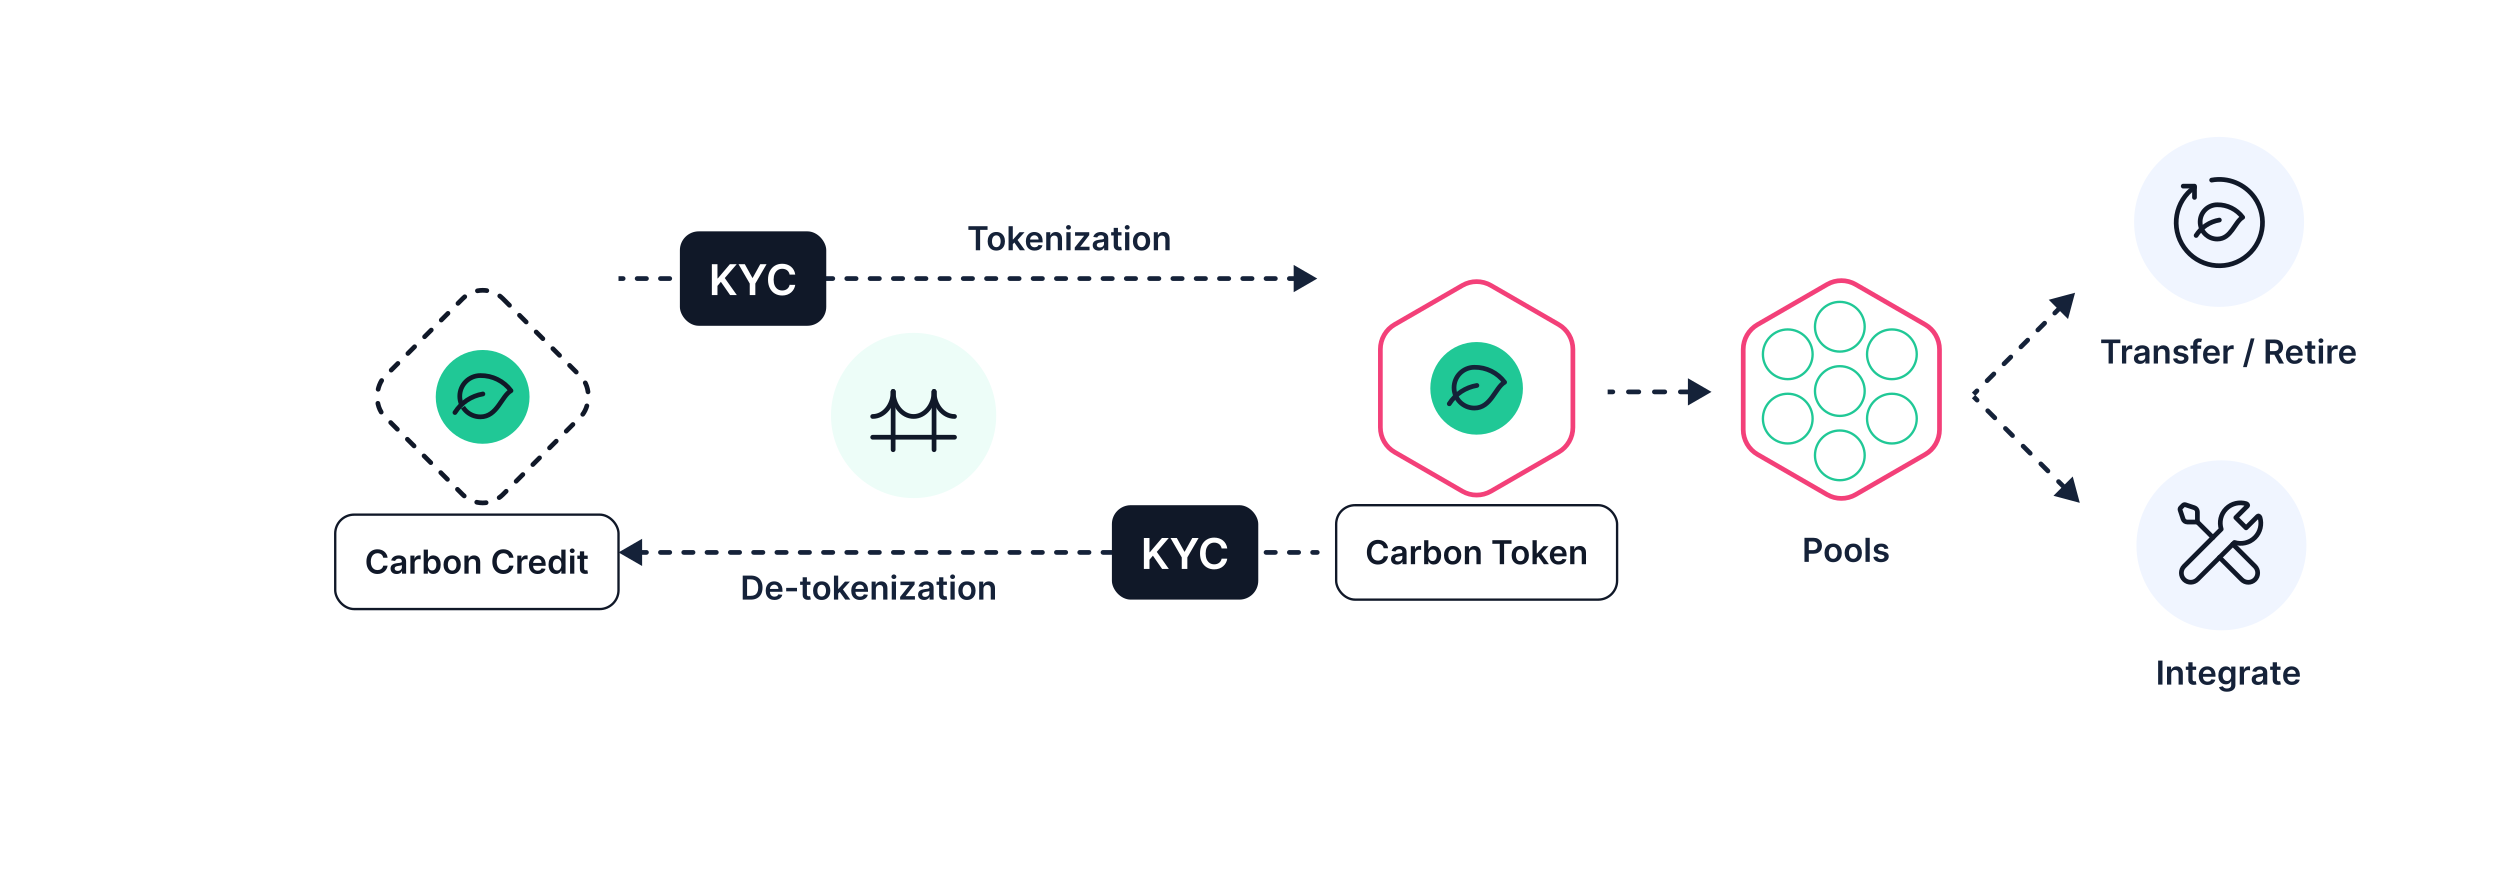<svg width="1059" height="371" viewBox="0 0 1059 371" fill="none" xmlns="http://www.w3.org/2000/svg"><rect width="1059" height="371" fill="#fff"/><path d="M410.203 97.364V95.818H418.327v1.546H415.18V106H413.35V97.364H410.203zm11.834 8.785C421.291 106.149 420.645 105.985 420.098 105.657 419.551 105.329 419.127 104.87 418.825 104.28 418.527 103.69 418.378 103 418.378 102.212 418.378 101.423 418.527 100.732 418.825 100.138 419.127 99.545 419.551 99.085 420.098 98.756 420.645 98.428 421.291 98.264 422.037 98.264 422.783 98.264 423.429 98.428 423.976 98.756S424.945 99.545 425.244 100.138C425.545 100.732 425.696 101.423 425.696 102.212 425.696 103 425.545 103.69 425.244 104.28 424.945 104.87 424.523 105.329 423.976 105.657S422.783 106.149 422.037 106.149zM422.047 104.707C422.451 104.707 422.789 104.596 423.061 104.374 423.333 104.149 423.535 103.847 423.668 103.469 423.804 103.092 423.871 102.671 423.871 102.207 423.871 101.739 423.804 101.317 423.668 100.939 423.535 100.558 423.333 100.254 423.061 100.029 422.789 99.804 422.451 99.691 422.047 99.691 421.633 99.691 421.288 99.804 421.013 100.029 420.741 100.254 420.537 100.558 420.401 100.939 420.269 101.317 420.202 101.739 420.202 102.207 420.202 102.671 420.269 103.092 420.401 103.469 420.537 103.847 420.741 104.149 421.013 104.374 421.288 104.596 421.633 104.707 422.047 104.707zM428.864 103.604 428.859 101.431H429.148L431.892 98.364H433.995L430.619 102.122H430.246L428.864 103.604zM427.224 106V95.818H429.023V106H427.224zM432.016 106 429.53 102.525 430.743 101.257 434.169 106H432.016zM438.26 106.149C437.495 106.149 436.834 105.99 436.277 105.672 435.723 105.35 435.297 104.896 434.999 104.31 434.701 103.72 434.552 103.025 434.552 102.227 434.552 101.441 434.701 100.752 434.999 100.158 435.301 99.562 435.722 99.098 436.262 98.766 436.802 98.432 437.437 98.264 438.166 98.264 438.637 98.264 439.081 98.34 439.498 98.493 439.919 98.642 440.291 98.874 440.612 99.189 440.937 99.504 441.192 99.905 441.378 100.392 441.563 100.876 441.656 101.453 441.656 102.122V102.674H435.397V101.461H439.931C439.928 101.116 439.853 100.81 439.707 100.541 439.561 100.269 439.358 100.056 439.096 99.9 438.837 99.744 438.536 99.666 438.191 99.666 437.823 99.666 437.5 99.756 437.221 99.935 436.943 100.11 436.726 100.342 436.57 100.631 436.418 100.916 436.34 101.229 436.336 101.57V102.629C436.336 103.073 436.418 103.455 436.58 103.773 436.742 104.088 436.97 104.33 437.261 104.499 437.553 104.664 437.894 104.747 438.285 104.747 438.547 104.747 438.784 104.711 438.996 104.638 439.208 104.562 439.392 104.451 439.548 104.305 439.704 104.159 439.822 103.978 439.901 103.763L441.581 103.952C441.475 104.396 441.273 104.784 440.975 105.115 440.68 105.443 440.302 105.698 439.841 105.881 439.381 106.06 438.854 106.149 438.26 106.149zM444.978 101.526V106H443.179V98.364H444.899V99.661H444.988C445.164 99.234 445.444 98.894 445.828 98.642 446.216 98.39 446.695 98.264 447.265 98.264 447.792 98.264 448.251 98.377 448.642 98.602 449.037 98.828 449.342 99.154 449.557 99.582 449.776 100.009 449.884 100.528 449.88 101.138V106H448.081v-4.584C448.081 100.906 447.948 100.506 447.683 100.218 447.421 99.93 447.058 99.785 446.594 99.785 446.279 99.785 445.999 99.855 445.754 99.994 445.512 100.13 445.321 100.327 445.182 100.586 445.046 100.844 444.978 101.158 444.978 101.526zM451.71 106V98.364H453.51V106H451.71zM452.615 97.28C452.33 97.28 452.084 97.185 451.879 96.996 451.673 96.804 451.571 96.574 451.571 96.305 451.571 96.034 451.673 95.803 451.879 95.614 452.084 95.422 452.33 95.326 452.615 95.326 452.903 95.326 453.148 95.422 453.35 95.614 453.556 95.803 453.659 96.034 453.659 96.305 453.659 96.574 453.556 96.804 453.35 96.996 453.148 97.185 452.903 97.28 452.615 97.28zM455.261 106v-1.143L459.198 99.92V99.855H455.39V98.364H461.401V99.592L457.652 104.444V104.509H461.53V106H455.261zM465.419 106.154C464.935 106.154 464.499 106.068 464.112 105.896 463.727 105.72 463.422 105.461 463.197 105.12 462.975 104.779 462.864 104.358 462.864 103.857 462.864 103.426 462.943 103.07 463.102 102.788 463.261 102.507 463.478 102.281 463.754 102.112 464.029 101.943 464.339 101.816 464.683 101.729 465.031 101.64 465.391 101.575 465.762 101.536 466.21 101.489 466.572 101.448 466.851 101.411 467.129 101.371 467.331 101.312 467.457 101.232 467.587 101.149 467.651 101.022 467.651 100.849V100.82C467.651 100.445 467.54 100.155 467.318 99.95 467.096 99.744 466.776 99.641 466.359 99.641 465.918 99.641 465.568 99.737 465.31 99.93 465.054 100.122 464.882 100.349 464.793 100.611L463.112 100.372C463.245 99.908 463.464 99.52 463.768 99.209 464.073 98.894 464.446 98.659 464.887 98.503 465.328 98.344 465.815 98.264 466.349 98.264 466.717 98.264 467.083 98.307 467.447 98.394 467.812 98.48 468.145 98.622 468.447 98.821 468.748 99.017 468.99 99.283 469.173 99.621 469.358 99.96 469.451 100.382 469.451 100.889V106H467.721V104.951H467.661C467.552 105.163 467.398 105.362 467.199 105.548 467.003 105.73 466.756 105.877 466.458 105.99 466.163 106.099 465.817 106.154 465.419 106.154zM465.886 104.832C466.248 104.832 466.561 104.76 466.826 104.618 467.091 104.472 467.295 104.28 467.438 104.041 467.583 103.803 467.656 103.542 467.656 103.261V102.361C467.6 102.407 467.504 102.45 467.368 102.49 467.235 102.53 467.086 102.565 466.92 102.594 466.755 102.624 466.591 102.651 466.428 102.674 466.266 102.697 466.125 102.717 466.006 102.734 465.737 102.77 465.497 102.83 465.285 102.913 465.073 102.996 464.905 103.112 464.783 103.261 464.66 103.406 464.599 103.595 464.599 103.827 464.599 104.159 464.72 104.409 464.962 104.578 465.204 104.747 465.512 104.832 465.886 104.832zM475.074 98.364v1.392H470.684V98.364H475.074zM471.768 96.534H473.567V103.703C473.567 103.945 473.604 104.131 473.677 104.26 473.753 104.386 473.853 104.472 473.975 104.518 474.098 104.565 474.234 104.588 474.383 104.588 474.496 104.588 474.598 104.58 474.691 104.563 474.787 104.547 474.86 104.532 474.91 104.518L475.213 105.925C475.117 105.959 474.979 105.995 474.8 106.035 474.625 106.075 474.409 106.098 474.154 106.104 473.703 106.118 473.297 106.05 472.936 105.901 472.575 105.748 472.288 105.513 472.076 105.195 471.867 104.876 471.764 104.479 471.768 104.001V96.534zM476.579 106V98.364H478.379V106H476.579zM477.484 97.28C477.199 97.28 476.954 97.185 476.748 96.996 476.543 96.804 476.44 96.574 476.44 96.305 476.44 96.034 476.543 95.803 476.748 95.614 476.954 95.422 477.199 95.326 477.484 95.326 477.772 95.326 478.017 95.422 478.22 95.614 478.425 95.803 478.528 96.034 478.528 96.305 478.528 96.574 478.425 96.804 478.22 96.996 478.017 97.185 477.772 97.28 477.484 97.28zM483.56 106.149C482.815 106.149 482.168 105.985 481.621 105.657 481.075 105.329 480.65 104.87 480.349 104.28 480.05 103.69 479.901 103 479.901 102.212 479.901 101.423 480.05 100.732 480.349 100.138 480.65 99.545 481.075 99.085 481.621 98.756 482.168 98.428 482.815 98.264 483.56 98.264 484.306 98.264 484.952 98.428 485.499 98.756 486.046 99.085 486.469 99.545 486.767 100.138 487.069 100.732 487.219 101.423 487.219 102.212 487.219 103 487.069 103.69 486.767 104.28 486.469 104.87 486.046 105.329 485.499 105.657 484.952 105.985 484.306 106.149 483.56 106.149zM483.57 104.707C483.975 104.707 484.313 104.596 484.585 104.374 484.856 104.149 485.058 103.847 485.191 103.469 485.327 103.092 485.395 102.671 485.395 102.207 485.395 101.739 485.327 101.317 485.191 100.939 485.058 100.558 484.856 100.254 484.585 100.029 484.313 99.804 483.975 99.691 483.57 99.691 483.156 99.691 482.811 99.804 482.536 100.029 482.264 100.254 482.061 100.558 481.925 100.939 481.792 101.317 481.726 101.739 481.726 102.207 481.726 102.671 481.792 103.092 481.925 103.469 482.061 103.847 482.264 104.149 482.536 104.374 482.811 104.596 483.156 104.707 483.57 104.707zM490.547 101.526V106H488.747V98.364H490.467V99.661H490.557C490.732 99.234 491.012 98.894 491.397 98.642 491.785 98.39 492.264 98.264 492.834 98.264 493.361 98.264 493.82 98.377 494.211 98.602 494.605 98.828 494.91 99.154 495.126 99.582 495.344 100.009 495.452 100.528 495.449 101.138V106H493.649v-4.584C493.649 100.906 493.516 100.506 493.251 100.218 492.989 99.93 492.626 99.785 492.162 99.785 491.848 99.785 491.568 99.855 491.322 99.994 491.08 100.13 490.89 100.327 490.751 100.586 490.615 100.844 490.547 101.158 490.547 101.526z" fill="#152239"/><path d="M318.068 254H314.618V243.818H318.137C319.148 243.818 320.017 244.022 320.743 244.43 321.472 244.834 322.032 245.416 322.423 246.175 322.814 246.934 323.01 247.842 323.01 248.899 323.01 249.96 322.812 250.871 322.418 251.634 322.027 252.396 321.462 252.981 320.723 253.388 319.987 253.796 319.102 254 318.068 254zM316.462 252.404H317.978C318.688 252.404 319.279 252.275 319.753 252.016 320.227 251.754 320.583 251.365 320.822 250.848 321.061 250.328 321.18 249.678 321.18 248.899S321.061 247.474 320.822 246.96C320.583 246.443 320.23 246.057 319.763 245.802 319.299 245.543 318.722 245.414 318.033 245.414H316.462V252.404zm11.601 1.745C327.298 254.149 326.636 253.99 326.08 253.672 325.526 253.35 325.1 252.896 324.802 252.31 324.504 251.72 324.354 251.025 324.354 250.227 324.354 249.441 324.504 248.752 324.802 248.158 325.103 247.562 325.524 247.098 326.065 246.766 326.605 246.432 327.24 246.264 327.969 246.264 328.439 246.264 328.884 246.34 329.301 246.493 329.722 246.642 330.093 246.874 330.415 247.189 330.74 247.504 330.995 247.905 331.18 248.392 331.366 248.876 331.459 249.453 331.459 250.122V250.674H325.2V249.461H329.734C329.73 249.116 329.656 248.81 329.51 248.541 329.364 248.269 329.16 248.056 328.898 247.9 328.64 247.744 328.338 247.666 327.994 247.666 327.626 247.666 327.303 247.756 327.024 247.935 326.746 248.11 326.529 248.342 326.373 248.631 326.22 248.916 326.143 249.229 326.139 249.57v1.059C326.139 251.073 326.22 251.455 326.383 251.773 326.545 252.088 326.772 252.33 327.064 252.499 327.356 252.664 327.697 252.747 328.088 252.747 328.35 252.747 328.587 252.711 328.799 252.638 329.011 252.562 329.195 252.451 329.351 252.305 329.507 252.159 329.624 251.978 329.704 251.763L331.384 251.952C331.278 252.396 331.076 252.784 330.778 253.115 330.483 253.443 330.105 253.698 329.644 253.881 329.183 254.06 328.656 254.149 328.063 254.149zM337.61 249.018V250.5h-4.584v-1.482h4.584zM343.316 246.364v1.392H338.926v-1.392H343.316zM340.01 244.534H341.81V251.703C341.81 251.945 341.846 252.131 341.919 252.26 341.995 252.386 342.095 252.472 342.217 252.518 342.34 252.565 342.476 252.588 342.625 252.588 342.738 252.588 342.84 252.58 342.933 252.563 343.029 252.547 343.102 252.532 343.152 252.518L343.455 253.925C343.359 253.959 343.222 253.995 343.043 254.035 342.867 254.075 342.652 254.098 342.396 254.104 341.946 254.118 341.54 254.05 341.178 253.901 340.817 253.748 340.53 253.513 340.318 253.195 340.109 252.876 340.007 252.479 340.01 252.001V244.534zM348.07 254.149C347.324 254.149 346.678 253.985 346.131 253.657 345.584 253.329 345.16 252.87 344.858 252.28 344.56 251.69 344.411 251 344.411 250.212 344.411 249.423 344.56 248.732 344.858 248.138 345.16 247.545 345.584 247.085 346.131 246.756 346.678 246.428 347.324 246.264 348.07 246.264S349.462 246.428 350.009 246.756C350.556 247.085 350.979 247.545 351.277 248.138 351.578 248.732 351.729 249.423 351.729 250.212 351.729 251 351.578 251.69 351.277 252.28 350.979 252.87 350.556 253.329 350.009 253.657 349.462 253.985 348.816 254.149 348.07 254.149zM348.08 252.707C348.484 252.707 348.823 252.596 349.094 252.374 349.366 252.149 349.568 251.847 349.701 251.469 349.837 251.092 349.905 250.671 349.905 250.207 349.905 249.739 349.837 249.317 349.701 248.939 349.568 248.558 349.366 248.254 349.094 248.029 348.823 247.804 348.484 247.691 348.08 247.691 347.666 247.691 347.321 247.804 347.046 248.029 346.774 248.254 346.57 248.558 346.434 248.939 346.302 249.317 346.236 249.739 346.236 250.207 346.236 250.671 346.302 251.092 346.434 251.469 346.57 251.847 346.774 252.149 347.046 252.374 347.321 252.596 347.666 252.707 348.08 252.707zM354.897 251.604 354.892 249.431H355.181L357.925 246.364H360.028L356.652 250.122H356.279L354.897 251.604zM353.257 254V243.818H355.056V254H353.257zM358.049 254 355.564 250.525 356.777 249.257 360.202 254H358.049zM364.294 254.149C363.528 254.149 362.867 253.99 362.31 253.672 361.757 253.35 361.331 252.896 361.032 252.31 360.734 251.72 360.585 251.025 360.585 250.227 360.585 249.441 360.734 248.752 361.032 248.158 361.334 247.562 361.755 247.098 362.295 246.766 362.835 246.432 363.47 246.264 364.199 246.264 364.67 246.264 365.114 246.34 365.532 246.493 365.953 246.642 366.324 246.874 366.645 247.189 366.97 247.504 367.225 247.905 367.411 248.392 367.596 248.876 367.689 249.453 367.689 250.122V250.674H361.43V249.461H365.964C365.961 249.116 365.886 248.81 365.74 248.541 365.595 248.269 365.391 248.056 365.129 247.9 364.87 247.744 364.569 247.666 364.224 247.666 363.856 247.666 363.533 247.756 363.255 247.935 362.976 248.11 362.759 248.342 362.603 248.631 362.451 248.916 362.373 249.229 362.37 249.57v1.059C362.37 251.073 362.451 251.455 362.613 251.773 362.776 252.088 363.003 252.33 363.294 252.499 363.586 252.664 363.927 252.747 364.319 252.747 364.58 252.747 364.817 252.711 365.029 252.638 365.242 252.562 365.426 252.451 365.581 252.305 365.737 252.159 365.855 251.978 365.934 251.763L367.615 251.952C367.509 252.396 367.306 252.784 367.008 253.115 366.713 253.443 366.335 253.698 365.875 253.881 365.414 254.06 364.887 254.149 364.294 254.149zM371.012 249.526V254H369.212v-7.636H370.932v1.297H371.021C371.197 247.234 371.477 246.894 371.862 246.642 372.249 246.39 372.728 246.264 373.298 246.264 373.825 246.264 374.285 246.377 374.676 246.602 375.07 246.828 375.375 247.154 375.59 247.582 375.809 248.009 375.917 248.528 375.914 249.138V254H374.114v-4.584C374.114 248.906 373.981 248.506 373.716 248.218 373.454 247.93 373.091 247.786 372.627 247.786 372.312 247.786 372.032 247.855 371.787 247.994 371.545 248.13 371.355 248.327 371.215 248.586 371.079 248.844 371.012 249.158 371.012 249.526zM377.743 254v-7.636H379.543V254H377.743zM378.648 245.28C378.363 245.28 378.118 245.185 377.912 244.996 377.707 244.804 377.604 244.574 377.604 244.305 377.604 244.034 377.707 243.803 377.912 243.614 378.118 243.422 378.363 243.326 378.648 243.326 378.936 243.326 379.182 243.422 379.384 243.614 379.589 243.803 379.692 244.034 379.692 244.305 379.692 244.574 379.589 244.804 379.384 244.996 379.182 245.185 378.936 245.28 378.648 245.28zM381.294 254v-1.143L385.232 247.92V247.855H381.423V246.364H387.434V247.592L383.685 252.444V252.509H387.563V254H381.294zM391.452 254.154C390.968 254.154 390.532 254.068 390.145 253.896 389.76 253.72 389.455 253.461 389.23 253.12 389.008 252.779 388.897 252.358 388.897 251.857 388.897 251.426 388.976 251.07 389.135 250.788 389.295 250.507 389.512 250.281 389.787 250.112 390.062 249.943 390.372 249.816 390.716 249.729 391.064 249.64 391.424 249.575 391.795 249.536 392.243 249.489 392.606 249.448 392.884 249.411 393.162 249.371 393.365 249.312 393.491 249.232 393.62 249.149 393.684 249.022 393.684 248.849V248.82C393.684 248.445 393.573 248.155 393.351 247.95 393.129 247.744 392.809 247.641 392.392 247.641 391.951 247.641 391.601 247.737 391.343 247.93 391.088 248.122 390.915 248.349 390.826 248.611L389.145 248.372C389.278 247.908 389.497 247.52 389.802 247.209 390.107 246.894 390.479 246.659 390.92 246.503 391.361 246.344 391.848 246.264 392.382 246.264 392.75 246.264 393.116 246.307 393.481 246.393 393.845 246.48 394.178 246.622 394.48 246.821 394.782 247.017 395.023 247.283 395.206 247.621 395.391 247.96 395.484 248.382 395.484 248.889V254H393.754V252.951H393.694C393.585 253.163 393.431 253.362 393.232 253.548 393.037 253.73 392.79 253.877 392.491 253.99 392.196 254.099 391.85 254.154 391.452 254.154zM391.92 252.832C392.281 252.832 392.594 252.76 392.859 252.618 393.124 252.472 393.328 252.28 393.471 252.041 393.617 251.803 393.689 251.542 393.689 251.261V250.361C393.633 250.407 393.537 250.45 393.401 250.49 393.269 250.53 393.119 250.565 392.954 250.594 392.788 250.624 392.624 250.651 392.461 250.674 392.299 250.697 392.158 250.717 392.039 250.734 391.77 250.77 391.53 250.83 391.318 250.913S390.939 251.112 390.816 251.261C390.693 251.406 390.632 251.595 390.632 251.827 390.632 252.159 390.753 252.409 390.995 252.578S391.545 252.832 391.92 252.832zM401.107 246.364v1.392H396.717v-1.392H401.107zM397.801 244.534H399.601V251.703C399.601 251.945 399.637 252.131 399.71 252.26 399.786 252.386 399.886 252.472 400.008 252.518 400.131 252.565 400.267 252.588 400.416 252.588 400.529 252.588 400.631 252.58 400.724 252.563 400.82 252.547 400.893 252.532 400.943 252.518L401.246 253.925C401.15 253.959 401.013 253.995 400.834 254.035 400.658 254.075 400.443 254.098 400.187 254.104 399.737 254.118 399.331 254.05 398.969 253.901 398.608 253.748 398.321 253.513 398.109 253.195 397.9 252.876 397.798 252.479 397.801 252.001V244.534zM402.612 254v-7.636H404.412V254H402.612zM403.517 245.28C403.232 245.28 402.987 245.185 402.781 244.996 402.576 244.804 402.473 244.574 402.473 244.305 402.473 244.034 402.576 243.803 402.781 243.614 402.987 243.422 403.232 243.326 403.517 243.326 403.805 243.326 404.051 243.422 404.253 243.614 404.458 243.803 404.561 244.034 404.561 244.305 404.561 244.574 404.458 244.804 404.253 244.996 404.051 245.185 403.805 245.28 403.517 245.28zm6.077 8.869C408.848 254.149 408.202 253.985 407.655 253.657 407.108 253.329 406.684 252.87 406.382 252.28 406.084 251.69 405.934 251 405.934 250.212 405.934 249.423 406.084 248.732 406.382 248.138 406.684 247.545 407.108 247.085 407.655 246.756 408.202 246.428 408.848 246.264 409.594 246.264 410.339 246.264 410.986 246.428 411.532 246.756 412.079 247.085 412.502 247.545 412.8 248.138 413.102 248.732 413.253 249.423 413.253 250.212 413.253 251 413.102 251.69 412.8 252.28 412.502 252.87 412.079 253.329 411.532 253.657 410.986 253.985 410.339 254.149 409.594 254.149zM409.604 252.707C410.008 252.707 410.346 252.596 410.618 252.374 410.89 252.149 411.092 251.847 411.224 251.469 411.36 251.092 411.428 250.671 411.428 250.207 411.428 249.739 411.36 249.317 411.224 248.939 411.092 248.558 410.89 248.254 410.618 248.029S410.008 247.691 409.604 247.691C409.189 247.691 408.845 247.804 408.569 248.029 408.298 248.254 408.094 248.558 407.958 248.939 407.825 249.317 407.759 249.739 407.759 250.207 407.759 250.671 407.825 251.092 407.958 251.469 408.094 251.847 408.298 252.149 408.569 252.374 408.845 252.596 409.189 252.707 409.604 252.707zM416.58 249.526V254H414.78v-7.636H416.5v1.297H416.59C416.766 247.234 417.046 246.894 417.43 246.642 417.818 246.39 418.297 246.264 418.867 246.264 419.394 246.264 419.853 246.377 420.244 246.602 420.638 246.828 420.943 247.154 421.159 247.582 421.377 248.009 421.485 248.528 421.482 249.138V254H419.682v-4.584C419.682 248.906 419.55 248.506 419.284 248.218 419.023 247.93 418.66 247.786 418.196 247.786 417.881 247.786 417.601 247.855 417.355 247.994 417.114 248.13 416.923 248.327 416.784 248.586 416.648 248.844 416.58 249.158 416.58 249.526z" fill="#152239"/><path d="M558 118l-10-5.774v11.548L558 118zM556.027 117C555.474 117 555.027 117.448 555.027 118s.447 1 1 1v-2zM550.107 119C550.659 119 551.107 118.552 551.107 118S550.659 117 550.107 117v2zm-3.947-2C545.608 117 545.16 117.448 545.16 118S545.608 119 546.16 119v-2zM540.24 119C540.792 119 541.24 118.552 541.24 118S540.792 117 540.24 117v2zm-3.947-2C535.741 117 535.293 117.448 535.293 118s.448 1 1 1v-2zM530.373 119C530.926 119 531.373 118.552 531.373 118S530.926 117 530.373 117v2zM526.427 117C525.874 117 525.427 117.448 525.427 118s.447 1 1 1v-2zM520.507 119C521.059 119 521.507 118.552 521.507 118S521.059 117 520.507 117v2zm-3.947-2C516.008 117 515.56 117.448 515.56 118S516.008 119 516.56 119v-2zM510.64 119C511.192 119 511.64 118.552 511.64 118S511.192 117 510.64 117v2zm-3.947-2C506.141 117 505.693 117.448 505.693 118s.448 1 1 1v-2zM500.773 119C501.326 119 501.773 118.552 501.773 118S501.326 117 500.773 117v2zM496.827 117C496.274 117 495.827 117.448 495.827 118s.447 1 1 1v-2zM490.907 119C491.459 119 491.907 118.552 491.907 118S491.459 117 490.907 117v2zm-3.947-2C486.408 117 485.96 117.448 485.96 118S486.408 119 486.96 119v-2zM481.04 119C481.592 119 482.04 118.552 482.04 118S481.592 117 481.04 117v2zm-3.947-2C476.541 117 476.093 117.448 476.093 118s.448 1 1 1v-2zM471.173 119C471.726 119 472.173 118.552 472.173 118S471.726 117 471.173 117v2zM467.227 117C466.674 117 466.227 117.448 466.227 118s.447 1 1 1v-2zM461.307 119C461.859 119 462.307 118.552 462.307 118S461.859 117 461.307 117v2zm-3.947-2C456.808 117 456.36 117.448 456.36 118S456.808 119 457.36 119v-2zM451.44 119C451.992 119 452.44 118.552 452.44 118S451.992 117 451.44 117v2zm-3.947-2C446.941 117 446.493 117.448 446.493 118s.448 1 1 1v-2zM441.573 119C442.126 119 442.573 118.552 442.573 118S442.126 117 441.573 117v2zM437.627 117C437.074 117 436.627 117.448 436.627 118s.447 1 1 1v-2zM431.707 119C432.259 119 432.707 118.552 432.707 118S432.259 117 431.707 117v2zm-3.947-2C427.208 117 426.76 117.448 426.76 118S427.208 119 427.76 119v-2zM421.84 119C422.392 119 422.84 118.552 422.84 118S422.392 117 421.84 117v2zm-3.947-2C417.341 117 416.893 117.448 416.893 118s.448 1 1 1v-2zM411.973 119C412.526 119 412.973 118.552 412.973 118S412.526 117 411.973 117v2zM408.027 117C407.474 117 407.027 117.448 407.027 118s.447 1 1 1v-2zM402.107 119C402.659 119 403.107 118.552 403.107 118S402.659 117 402.107 117v2zm-3.947-2C397.608 117 397.16 117.448 397.16 118S397.608 119 398.16 119v-2zM392.24 119C392.792 119 393.24 118.552 393.24 118S392.792 117 392.24 117v2zm-3.947-2C387.741 117 387.293 117.448 387.293 118s.448 1 1 1v-2zM382.373 119C382.926 119 383.373 118.552 383.373 118S382.926 117 382.373 117v2zM378.427 117C377.874 117 377.427 117.448 377.427 118s.447 1 1 1v-2zM372.507 119C373.059 119 373.507 118.552 373.507 118S373.059 117 372.507 117v2zm-3.947-2C368.008 117 367.56 117.448 367.56 118S368.008 119 368.56 119v-2zM362.64 119C363.192 119 363.64 118.552 363.64 118S363.192 117 362.64 117v2zm-3.947-2C358.141 117 357.693 117.448 357.693 118s.448 1 1 1v-2zM352.773 119C353.326 119 353.773 118.552 353.773 118S353.326 117 352.773 117v2zM348.827 117C348.274 117 347.827 117.448 347.827 118s.447 1 1 1v-2zM342.907 119C343.459 119 343.907 118.552 343.907 118S343.459 117 342.907 117v2zm-3.947-2C338.408 117 337.96 117.448 337.96 118S338.408 119 338.96 119v-2zM333.04 119C333.592 119 334.04 118.552 334.04 118S333.592 117 333.04 117v2zm-3.947-2C328.541 117 328.093 117.448 328.093 118s.448 1 1 1v-2zM323.173 119C323.726 119 324.173 118.552 324.173 118S323.726 117 323.173 117v2zM319.227 117C318.674 117 318.227 117.448 318.227 118s.447 1 1 1v-2zM313.307 119C313.859 119 314.307 118.552 314.307 118S313.859 117 313.307 117v2zm-3.947-2C308.808 117 308.36 117.448 308.36 118S308.808 119 309.36 119v-2zM303.44 119C303.992 119 304.44 118.552 304.44 118S303.992 117 303.44 117v2zm-3.947-2C298.941 117 298.493 117.448 298.493 118s.448 1 1 1v-2zM293.573 119C294.126 119 294.573 118.552 294.573 118S294.126 117 293.573 117v2zM289.627 117C289.074 117 288.627 117.448 288.627 118s.447 1 1 1v-2zM283.707 119C284.259 119 284.707 118.552 284.707 118S284.259 117 283.707 117v2zm-3.947-2C279.208 117 278.76 117.448 278.76 118S279.208 119 279.76 119v-2zM273.84 119C274.392 119 274.84 118.552 274.84 118S274.392 117 273.84 117v2zm-3.947-2C269.341 117 268.893 117.448 268.893 118s.448 1 1 1v-2zM263.973 119C264.526 119 264.973 118.552 264.973 118S264.526 117 263.973 117v2zm286.134-2H546.16v2h3.947v-2zM540.24 117h-3.947v2h3.947v-2zM530.373 117H526.427v2H530.373v-2zM520.507 117H516.56v2h3.947v-2zM510.64 117h-3.947v2h3.947v-2zM500.773 117H496.827v2H500.773v-2zM490.907 117H486.96v2h3.947v-2zM481.04 117h-3.947v2h3.947v-2zM471.173 117H467.227v2H471.173v-2zM461.307 117H457.36v2h3.947v-2zM451.44 117h-3.947v2h3.947v-2zM441.573 117H437.627v2H441.573v-2zM431.707 117H427.76v2h3.947v-2zM421.84 117h-3.947v2h3.947v-2zM411.973 117H408.027v2H411.973v-2zM402.107 117H398.16v2h3.947v-2zM392.24 117h-3.947v2h3.947v-2zM382.373 117H378.427v2H382.373v-2zM372.507 117H368.56v2h3.947v-2zM362.64 117h-3.947v2h3.947v-2zM352.773 117H348.827v2H352.773v-2zM342.907 117H338.96v2h3.947v-2zM333.04 117h-3.947v2h3.947v-2zM323.173 117H319.227v2H323.173v-2zM313.307 117H309.36v2h3.947v-2zM303.44 117h-3.947v2h3.947v-2zM293.573 117H289.627v2H293.573v-2zM283.707 117H279.76v2h3.947v-2zM273.84 117h-3.947v2h3.947v-2zM263.973 117H262v2H263.973v-2z" fill="#152239"/><path d="M725 166l-10-5.774v11.548L725 166zM722.8 165C722.248 165 721.8 165.448 721.8 166S722.248 167 722.8 167v-2zM716.2 167C716.752 167 717.2 166.552 717.2 166S716.752 165 716.2 165v2zM711.8 165C711.248 165 710.8 165.448 710.8 166S711.248 167 711.8 167v-2zM705.2 167C705.752 167 706.2 166.552 706.2 166S705.752 165 705.2 165v2zM700.8 165C700.248 165 699.8 165.448 699.8 166S700.248 167 700.8 167v-2zM694.2 167C694.752 167 695.2 166.552 695.2 166S694.752 165 694.2 165v2zM689.8 165C689.248 165 688.8 165.448 688.8 166S689.248 167 689.8 167v-2zM683.2 167C683.752 167 684.2 166.552 684.2 166S683.752 165 683.2 165v2zm33-2H711.8v2H716.2v-2zm-11 0H700.8v2H705.2v-2zm-11 0H689.8v2H694.2v-2zm-11 0H681v2H683.2v-2z" fill="#152239"/><path d="M879 124l-11.154 2.989L876.011 135.154 879 124zM876.86 124.726C876.469 125.117 876.469 125.75 876.86 126.14 877.25 126.531 877.883 126.531 878.274 126.14L876.86 124.726zM873.974 130.44C874.364 130.05 874.364 129.417 873.974 129.026 873.583 128.636 872.95 128.636 872.56 129.026L873.974 130.44zM869.693 131.893C869.302 132.283 869.302 132.917 869.693 133.307 870.083 133.698 870.717 133.698 871.107 133.307L869.693 131.893zM866.807 137.607C867.198 137.217 867.198 136.583 866.807 136.193 866.417 135.802 865.783 135.802 865.393 136.193L866.807 137.607zM862.526 139.06C862.136 139.45 862.136 140.083 862.526 140.474 862.917 140.864 863.55 140.864 863.94 140.474L862.526 139.06zM859.64 144.774C860.031 144.383 860.031 143.75 859.64 143.36 859.25 142.969 858.617 142.969 858.226 143.36L859.64 144.774zM855.36 146.226C854.969 146.617 854.969 147.25 855.36 147.64 855.75 148.031 856.383 148.031 856.774 147.64L855.36 146.226zM852.474 151.94C852.864 151.55 852.864 150.917 852.474 150.526 852.083 150.136 851.45 150.136 851.06 150.526L852.474 151.94zM848.193 153.393C847.802 153.783 847.802 154.417 848.193 154.807 848.583 155.198 849.217 155.198 849.607 154.807L848.193 153.393zM845.307 159.107C845.698 158.717 845.698 158.083 845.307 157.693 844.917 157.302 844.283 157.302 843.893 157.693L845.307 159.107zM841.026 160.56C840.636 160.95 840.636 161.583 841.026 161.974 841.417 162.364 842.05 162.364 842.44 161.974L841.026 160.56zM838.14 166.274C838.531 165.883 838.531 165.25 838.14 164.86 837.75 164.469 837.117 164.469 836.726 164.86L838.14 166.274zm34.42-37.248L869.693 131.893 871.107 133.307 873.974 130.44 872.56 129.026zM865.393 136.193 862.526 139.06 863.94 140.474 866.807 137.607 865.393 136.193zM858.226 143.36 855.36 146.226 856.774 147.64 859.64 144.774 858.226 143.36zM851.06 150.526 848.193 153.393 849.607 154.807 852.474 151.94 851.06 150.526zM843.893 157.693 841.026 160.56 842.44 161.974 845.307 159.107 843.893 157.693zM836.726 164.86 835.293 166.293 836.707 167.707 838.14 166.274 836.726 164.86z" fill="#152239"/><path d="M881 213 878.011 201.846 869.846 210.011 881 213zM880.207 210.793C879.817 210.402 879.183 210.402 878.793 210.793 878.402 211.183 878.402 211.817 878.793 212.207L880.207 210.793zM874.293 207.707C874.683 208.098 875.317 208.098 875.707 207.707 876.098 207.317 876.098 206.683 875.707 206.293L874.293 207.707zM872.707 203.293C872.317 202.902 871.683 202.902 871.293 203.293 870.902 203.683 870.902 204.317 871.293 204.707L872.707 203.293zM866.793 200.207C867.183 200.598 867.817 200.598 868.207 200.207 868.598 199.817 868.598 199.183 868.207 198.793L866.793 200.207zM865.207 195.793C864.817 195.402 864.183 195.402 863.793 195.793 863.402 196.183 863.402 196.817 863.793 197.207L865.207 195.793zM859.293 192.707C859.683 193.098 860.317 193.098 860.707 192.707 861.098 192.317 861.098 191.683 860.707 191.293L859.293 192.707zM857.707 188.293C857.317 187.902 856.683 187.902 856.293 188.293 855.902 188.683 855.902 189.317 856.293 189.707L857.707 188.293zM851.793 185.207C852.183 185.598 852.817 185.598 853.207 185.207 853.598 184.817 853.598 184.183 853.207 183.793L851.793 185.207zM850.207 180.793C849.817 180.402 849.183 180.402 848.793 180.793 848.402 181.183 848.402 181.817 848.793 182.207L850.207 180.793zM844.293 177.707C844.683 178.098 845.317 178.098 845.707 177.707 846.098 177.317 846.098 176.683 845.707 176.293L844.293 177.707zM842.707 173.293C842.317 172.902 841.683 172.902 841.293 173.293 840.902 173.683 840.902 174.317 841.293 174.707L842.707 173.293zM836.793 170.207C837.183 170.598 837.817 170.598 838.207 170.207 838.598 169.817 838.598 169.183 838.207 168.793L836.793 170.207zm38.914 36.086-3-3L871.293 204.707l3 3L875.707 206.293zm-7.5-7.5-3-3L863.793 197.207l3 3L868.207 198.793zm-7.5-7.5-3-3L856.293 189.707l3 3L860.707 191.293zm-7.5-7.5-3-3L848.793 182.207l3 3L853.207 183.793zm-7.5-7.5-3-3L841.293 174.707l3 3L845.707 176.293zm-7.5-7.5-1.5-1.5L835.293 168.707l1.5 1.5L838.207 168.793z" fill="#152239"/><path d="M558 235C558.552 235 559 234.552 559 234S558.552 233 558 233v2zm-296-1 10 5.774V228.226L262 234zM263.973 235C264.526 235 264.973 234.552 264.973 234S264.526 233 263.973 233v2zM269.893 233C269.341 233 268.893 233.448 268.893 234s.448 1 1 1v-2zm3.947 2C274.392 235 274.84 234.552 274.84 234S274.392 233 273.84 233v2zM279.76 233C279.208 233 278.76 233.448 278.76 234S279.208 235 279.76 235v-2zm3.947 2C284.259 235 284.707 234.552 284.707 234S284.259 233 283.707 233v2zM289.627 233C289.074 233 288.627 233.448 288.627 234s.447 1 1 1v-2zM293.573 235C294.126 235 294.573 234.552 294.573 234S294.126 233 293.573 233v2zM299.493 233C298.941 233 298.493 233.448 298.493 234s.448 1 1 1v-2zm3.947 2C303.992 235 304.44 234.552 304.44 234S303.992 233 303.44 233v2zM309.36 233C308.808 233 308.36 233.448 308.36 234S308.808 235 309.36 235v-2zm3.947 2C313.859 235 314.307 234.552 314.307 234S313.859 233 313.307 233v2zM319.227 233C318.674 233 318.227 233.448 318.227 234s.447 1 1 1v-2zM323.173 235C323.726 235 324.173 234.552 324.173 234S323.726 233 323.173 233v2zM329.093 233C328.541 233 328.093 233.448 328.093 234s.448 1 1 1v-2zm3.947 2C333.592 235 334.04 234.552 334.04 234S333.592 233 333.04 233v2zM338.96 233C338.408 233 337.96 233.448 337.96 234S338.408 235 338.96 235v-2zm3.947 2C343.459 235 343.907 234.552 343.907 234S343.459 233 342.907 233v2zM348.827 233C348.274 233 347.827 233.448 347.827 234s.447 1 1 1v-2zM352.773 235C353.326 235 353.773 234.552 353.773 234S353.326 233 352.773 233v2zM358.693 233C358.141 233 357.693 233.448 357.693 234s.448 1 1 1v-2zm3.947 2C363.192 235 363.64 234.552 363.64 234S363.192 233 362.64 233v2zM368.56 233C368.008 233 367.56 233.448 367.56 234S368.008 235 368.56 235v-2zm3.947 2C373.059 235 373.507 234.552 373.507 234S373.059 233 372.507 233v2zM378.427 233C377.874 233 377.427 233.448 377.427 234s.447 1 1 1v-2zM382.373 235C382.926 235 383.373 234.552 383.373 234S382.926 233 382.373 233v2zM388.293 233C387.741 233 387.293 233.448 387.293 234s.448 1 1 1v-2zm3.947 2C392.792 235 393.24 234.552 393.24 234S392.792 233 392.24 233v2zM398.16 233C397.608 233 397.16 233.448 397.16 234S397.608 235 398.16 235v-2zm3.947 2C402.659 235 403.107 234.552 403.107 234S402.659 233 402.107 233v2zM408.027 233C407.474 233 407.027 233.448 407.027 234s.447 1 1 1v-2zM411.973 235C412.526 235 412.973 234.552 412.973 234S412.526 233 411.973 233v2zM417.893 233C417.341 233 416.893 233.448 416.893 234s.448 1 1 1v-2zm3.947 2C422.392 235 422.84 234.552 422.84 234S422.392 233 421.84 233v2zM427.76 233C427.208 233 426.76 233.448 426.76 234S427.208 235 427.76 235v-2zm3.947 2C432.259 235 432.707 234.552 432.707 234S432.259 233 431.707 233v2zM437.627 233C437.074 233 436.627 233.448 436.627 234s.447 1 1 1v-2zM441.573 235C442.126 235 442.573 234.552 442.573 234S442.126 233 441.573 233v2zM447.493 233C446.941 233 446.493 233.448 446.493 234s.448 1 1 1v-2zm3.947 2C451.992 235 452.44 234.552 452.44 234S451.992 233 451.44 233v2zM457.36 233C456.808 233 456.36 233.448 456.36 234S456.808 235 457.36 235v-2zm3.947 2C461.859 235 462.307 234.552 462.307 234S461.859 233 461.307 233v2zM467.227 233C466.674 233 466.227 233.448 466.227 234s.447 1 1 1v-2zM471.173 235C471.726 235 472.173 234.552 472.173 234S471.726 233 471.173 233v2zM477.093 233C476.541 233 476.093 233.448 476.093 234s.448 1 1 1v-2zm3.947 2C481.592 235 482.04 234.552 482.04 234S481.592 233 481.04 233v2zM486.96 233C486.408 233 485.96 233.448 485.96 234S486.408 235 486.96 235v-2zm3.947 2C491.459 235 491.907 234.552 491.907 234S491.459 233 490.907 233v2zM496.827 233C496.274 233 495.827 233.448 495.827 234s.447 1 1 1v-2zM500.773 235C501.326 235 501.773 234.552 501.773 234S501.326 233 500.773 233v2zM506.693 233C506.141 233 505.693 233.448 505.693 234s.448 1 1 1v-2zm3.947 2C511.192 235 511.64 234.552 511.64 234S511.192 233 510.64 233v2zM516.56 233C516.008 233 515.56 233.448 515.56 234S516.008 235 516.56 235v-2zm3.947 2C521.059 235 521.507 234.552 521.507 234S521.059 233 520.507 233v2zM526.427 233C525.874 233 525.427 233.448 525.427 234s.447 1 1 1v-2zM530.373 235C530.926 235 531.373 234.552 531.373 234S530.926 233 530.373 233v2zM536.293 233C535.741 233 535.293 233.448 535.293 234s.448 1 1 1v-2zm3.947 2C540.792 235 541.24 234.552 541.24 234S540.792 233 540.24 233v2zM546.16 233C545.608 233 545.16 233.448 545.16 234S545.608 235 546.16 235v-2zm3.947 2C550.659 235 551.107 234.552 551.107 234S550.659 233 550.107 233v2zM556.027 233C555.474 233 555.027 233.448 555.027 234s.447 1 1 1v-2zm-286.134 2h3.947v-2h-3.947v2zM279.76 235h3.947v-2H279.76v2zM289.627 235H293.573v-2H289.627v2zM299.493 235h3.947v-2h-3.947v2zM309.36 235h3.947v-2H309.36v2zM319.227 235H323.173v-2H319.227v2zM329.093 235h3.947v-2h-3.947v2zM338.96 235h3.947v-2H338.96v2zM348.827 235H352.773v-2H348.827v2zM358.693 235h3.947v-2h-3.947v2zM368.56 235h3.947v-2H368.56v2zM378.427 235H382.373v-2H378.427v2zM388.293 235h3.947v-2h-3.947v2zM398.16 235h3.947v-2H398.16v2zM408.027 235H411.973v-2H408.027v2zM417.893 235h3.947v-2h-3.947v2zM427.76 235h3.947v-2H427.76v2zM437.627 235H441.573v-2H437.627v2zM447.493 235h3.947v-2h-3.947v2zM457.36 235h3.947v-2H457.36v2zM467.227 235H471.173v-2H467.227v2zM477.093 235h3.947v-2h-3.947v2zM486.96 235h3.947v-2H486.96v2zM496.827 235H500.773v-2H496.827v2zM506.693 235h3.947v-2h-3.947v2zM516.56 235h3.947v-2H516.56v2zM526.427 235H530.373v-2H526.427v2zM536.293 235h3.947v-2h-3.947v2zM546.16 235h3.947v-2H546.16v2zM556.027 235H558v-2H556.027v2z" fill="#152239"/><rect x="288" y="98" width="62" height="40" rx="8" fill="#101828"/><path d="M301.544 125V111.909H303.916v6.015H304.075l5.108-6.015H312.078L307.016 117.783 312.123 125h-2.851L305.367 119.388 303.916 121.101V125H301.544zm11.287-13.091h2.678L318.712 117.7H318.839L322.042 111.909H324.72L319.958 120.116V125H317.593v-4.884L312.831 111.909zM336.867 116.326H334.476C334.408 115.934 334.282 115.587 334.099 115.284 333.916 114.977 333.688 114.717 333.415 114.504 333.142 114.291 332.831 114.131 332.482 114.025 332.136 113.914 331.764 113.859 331.363 113.859 330.651 113.859 330.021 114.038 329.471 114.396 328.921 114.749 328.491 115.269 328.18 115.955 327.869 116.637 327.713 117.47 327.713 118.455 327.713 119.456 327.869 120.3 328.18 120.986 328.495 121.668 328.926 122.183 329.471 122.533 330.021 122.878 330.649 123.05 331.357 123.05 331.749 123.05 332.115 122.999 332.456 122.897 332.801 122.79 333.11 122.635 333.383 122.43 333.66 122.226 333.892 121.974 334.08 121.676 334.271 121.378 334.403 121.037 334.476 120.653L336.867 120.666C336.777 121.288 336.583 121.872 336.285 122.418 335.991 122.963 335.605 123.445 335.128 123.862 334.651 124.276 334.092 124.599 333.453 124.834 332.814 125.064 332.104 125.179 331.325 125.179 330.174 125.179 329.147 124.913 328.244 124.38 327.34 123.847 326.629 123.078 326.109 122.072 325.589 121.067 325.329 119.861 325.329 118.455c0-1.411.262-2.617.786-3.618C326.639 113.831 327.353 113.062 328.256 112.529 329.16 111.996 330.183 111.73 331.325 111.73 332.053 111.73 332.731 111.832 333.357 112.037 333.984 112.241 334.542 112.542 335.032 112.938 335.522 113.33 335.925 113.812 336.24 114.383 336.56 114.95 336.769 115.597 336.867 116.326z" fill="#fff"/><rect x="471" y="214" width="62" height="40" rx="8" fill="#101828"/><path d="M484.544 241V227.909H486.916V233.924H487.075L492.183 227.909H495.078L490.016 233.783 495.123 241h-2.851L488.367 235.388 486.916 237.101V241H484.544zm11.287-13.091h2.678L501.712 233.7H501.839L505.042 227.909H507.72L502.958 236.116V241H500.593V236.116L495.831 227.909zM519.867 232.326H517.476C517.408 231.934 517.282 231.587 517.099 231.284 516.916 230.977 516.688 230.717 516.415 230.504 516.142 230.291 515.831 230.131 515.482 230.025 515.136 229.914 514.764 229.859 514.363 229.859 513.651 229.859 513.021 230.038 512.471 230.396 511.921 230.749 511.491 231.269 511.18 231.955 510.869 232.637 510.713 233.47 510.713 234.455 510.713 235.456 510.869 236.3 511.18 236.986 511.495 237.668 511.926 238.183 512.471 238.533 513.021 238.878 513.649 239.05 514.357 239.05 514.749 239.05 515.115 238.999 515.456 238.897 515.801 238.79 516.11 238.635 516.383 238.43 516.66 238.226 516.892 237.974 517.08 237.676 517.271 237.378 517.403 237.037 517.476 236.653L519.867 236.666C519.777 237.288 519.583 237.872 519.285 238.418 518.991 238.963 518.605 239.445 518.128 239.862 517.651 240.276 517.092 240.599 516.453 240.834 515.814 241.064 515.104 241.179 514.325 241.179 513.174 241.179 512.147 240.913 511.244 240.38 510.34 239.847 509.629 239.078 509.109 238.072 508.589 237.067 508.329 235.861 508.329 234.455 508.329 233.044 508.591 231.838 509.115 230.837 509.639 229.831 510.353 229.062 511.256 228.529 512.16 227.996 513.183 227.73 514.325 227.73 515.053 227.73 515.731 227.832 516.357 228.037 516.984 228.241 517.542 228.542 518.032 228.938 518.522 229.33 518.925 229.812 519.24 230.383 519.56 230.95 519.769 231.597 519.867 232.326z" fill="#fff"/><circle cx="387" cy="176" r="35" fill="#edfdf8"/><path d="M395.667 165.852c0 5.833-3.88 10.562-8.666 10.562C382.214 176.414 378.334 171.685 378.334 165.852" stroke="#101828" stroke-width="2" stroke-linecap="round" stroke-linejoin="round"/><path d="M378.334 165.852C378.334 171.685 374.453 176.414 369.667 176.414" stroke="#101828" stroke-width="2" stroke-linecap="round" stroke-linejoin="round"/><path d="M404.334 176.414C399.547 176.414 395.667 171.685 395.667 165.852" stroke="#101828" stroke-width="2" stroke-linecap="round" stroke-linejoin="round"/><path d="M404.334 185.217H369.667" stroke="#101828" stroke-width="2" stroke-linecap="round" stroke-linejoin="round"/><path d="M378.334 190.497V165.852" stroke="#101828" stroke-width="2" stroke-linecap="round" stroke-linejoin="round"/><path d="M395.667 190.497V165.852" stroke="#101828" stroke-width="2" stroke-linecap="round" stroke-linejoin="round"/><circle cx="941" cy="231" r="36" fill="#f0f5ff"/><rect x="204.5" y="118" width="70.711" height="70.711" rx="12" transform="rotate(45 204.5 118)" fill="#fff" stroke="#101828" stroke-width="2" stroke-linecap="round" stroke-linejoin="round" stroke-dasharray="4 6"/><circle cx="204.448" cy="168.118" r="19.867" fill="#20c896"/><path d="M203.503 159.089C198.674 159.089 194.759 163.004 194.759 167.833S198.674 176.577 203.503 176.577C210.626 176.577 212.374 167.83 216.456 165.499 213.413 161.413 208.597 159.03 203.503 159.089z" fill="#20c896" stroke="#101828" stroke-width="2" stroke-linecap="round" stroke-linejoin="round"/><path d="M204.557 166.881v0C199.667 167.699 195.358 170.562 192.709 174.753" fill="#20c896"/><path d="M204.557 166.881v0C199.667 167.699 195.358 170.562 192.709 174.753" stroke="#101828" stroke-width="2" stroke-linecap="round" stroke-linejoin="round"/><path d="M587.983 232.254H586.124C586.071 231.949 585.973 231.679 585.83 231.443 585.688 231.205 585.511 231.002 585.298 230.837 585.086 230.671 584.844 230.547 584.573 230.464 584.304 230.378 584.014 230.335 583.703 230.335 583.149 230.335 582.659 230.474 582.231 230.752 581.803 231.027 581.469 231.432 581.227 231.965 580.985 232.496 580.864 233.143 580.864 233.909 580.864 234.688 580.985 235.344 581.227 235.878 581.472 236.408 581.807 236.809 582.231 237.081 582.659 237.349 583.147 237.484 583.698 237.484 584.003 237.484 584.288 237.444 584.553 237.364 584.821 237.281 585.061 237.161 585.274 237.001 585.489 236.842 585.67 236.647 585.816 236.415 585.965 236.183 586.067 235.918 586.124 235.619L587.983 235.629C587.914 236.113 587.763 236.567 587.531 236.991 587.302 237.416 587.002 237.79 586.631 238.115 586.26 238.437 585.825 238.688 585.328 238.871 584.831 239.05 584.279 239.139 583.673 239.139 582.778 239.139 581.979 238.932 581.276 238.518 580.574 238.103 580.02 237.505 579.616 236.723 579.212 235.941 579.009 235.003 579.009 233.909 579.009 232.812 579.213 231.874 579.621 231.095 580.029 230.313 580.584 229.715 581.286 229.3 581.989 228.886 582.785 228.679 583.673 228.679 584.24 228.679 584.767 228.759 585.254 228.918 585.741 229.077 586.175 229.31 586.556 229.619 586.937 229.924 587.251 230.298 587.496 230.742 587.744 231.183 587.907 231.687 587.983 232.254zM591.79 239.154C591.306 239.154 590.87 239.068 590.483 238.896 590.098 238.72 589.793 238.461 589.568 238.12 589.346 237.779 589.235 237.358 589.235 236.857 589.235 236.426 589.314 236.07 589.473 235.788 589.632 235.507 589.85 235.281 590.125 235.112 590.4 234.943 590.71 234.816 591.054 234.729 591.402 234.64 591.762 234.575 592.133 234.536 592.581 234.489 592.944 234.448 593.222 234.411 593.5 234.371 593.703 234.312 593.828 234.232 593.958 234.149 594.022 234.022 594.022 233.849V233.82C594.022 233.445 593.911 233.155 593.689 232.95 593.467 232.744 593.147 232.641 592.73 232.641 592.289 232.641 591.939 232.737 591.681 232.93 591.426 233.122 591.253 233.349 591.164 233.611L589.483 233.372C589.616 232.908 589.835 232.52 590.14 232.209 590.444 231.894 590.817 231.659 591.258 231.503 591.699 231.344 592.186 231.264 592.72 231.264 593.088 231.264 593.454 231.307 593.819 231.393 594.183 231.48 594.516 231.622 594.818 231.821 595.119 232.017 595.361 232.283 595.544 232.621 595.729 232.96 595.822 233.382 595.822 233.889V239H594.092V237.951H594.032C593.923 238.163 593.769 238.362 593.57 238.548 593.374 238.73 593.127 238.877 592.829 238.99 592.534 239.099 592.188 239.154 591.79 239.154zM592.257 237.832C592.619 237.832 592.932 237.76 593.197 237.618 593.462 237.472 593.666 237.28 593.809 237.041 593.954 236.803 594.027 236.542 594.027 236.261V235.361C593.971 235.407 593.875 235.45 593.739 235.49 593.606 235.53 593.457 235.565 593.292 235.594 593.126 235.624 592.962 235.651 592.799 235.674 592.637 235.697 592.496 235.717 592.377 235.734 592.108 235.77 591.868 235.83 591.656 235.913 591.444 235.996 591.276 236.112 591.154 236.261 591.031 236.406 590.97 236.595 590.97 236.827 590.97 237.159 591.091 237.409 591.333 237.578 591.575 237.747 591.883 237.832 592.257 237.832zM597.632 239v-7.636h1.745V232.636H599.456C599.596 232.196 599.834 231.856 600.172 231.617 600.514 231.375 600.903 231.254 601.341 231.254 601.44 231.254 601.551 231.259 601.674 231.269 601.8 231.276 601.904 231.287 601.987 231.304V232.96C601.911 232.933 601.79 232.91 601.624 232.89 601.462 232.867 601.304 232.855 601.152 232.855 600.824 232.855 600.529 232.926 600.267 233.069 600.008 233.208 599.804 233.402 599.655 233.651 599.506 233.899 599.431 234.186 599.431 234.511V239H597.632zm5.63.0V228.818H605.062V232.626H605.136C605.229 232.441 605.36 232.244 605.529 232.035 605.698 231.823 605.927 231.642 606.215 231.493 606.504 231.34 606.871 231.264 607.319 231.264 607.909 231.264 608.441 231.415 608.915 231.717 609.392 232.015 609.77 232.457 610.048 233.044 610.33 233.627 610.471 234.343 610.471 235.192 610.471 236.03 610.333 236.743 610.058 237.33 609.783 237.916 609.409 238.364 608.935 238.672 608.461 238.98 607.924 239.134 607.324 239.134 606.886 239.134 606.523 239.061 606.235 238.915 605.947 238.77 605.715 238.594 605.539 238.388 605.367 238.18 605.232 237.982 605.136 237.797H605.032V239H603.262zM605.027 235.182C605.027 235.676 605.097 236.108 605.236 236.479 605.378 236.851 605.582 237.141 605.847 237.349 606.116 237.555 606.441 237.658 606.822 237.658 607.219 237.658 607.553 237.552 607.821 237.339 608.089 237.124 608.292 236.831 608.428 236.46 608.567 236.085 608.636 235.659 608.636 235.182 608.636 234.708 608.568 234.287 608.433 233.919 608.297 233.551 608.094 233.263 607.826 233.054S607.223 232.741 606.822 232.741C606.437 232.741 606.111 232.842 605.842 233.044 605.574 233.246 605.37 233.53 605.231 233.894 605.095 234.259 605.027 234.688 605.027 235.182zM615.332 239.149C614.586 239.149 613.94 238.985 613.393 238.657S612.422 237.87 612.12 237.28C611.822 236.69 611.673 236 611.673 235.212 611.673 234.423 611.822 233.732 612.12 233.138 612.422 232.545 612.846 232.085 613.393 231.756 613.94 231.428 614.586 231.264 615.332 231.264S616.724 231.428 617.271 231.756C617.818 232.085 618.24 232.545 618.539 233.138 618.84 233.732 618.991 234.423 618.991 235.212 618.991 236 618.84 236.69 618.539 237.28 618.24 237.87 617.818 238.329 617.271 238.657 616.724 238.985 616.078 239.149 615.332 239.149zM615.342 237.707C615.746 237.707 616.084 237.596 616.356 237.374 616.628 237.149 616.83 236.847 616.963 236.469 617.098 236.092 617.166 235.671 617.166 235.207 617.166 234.739 617.098 234.317 616.963 233.939 616.83 233.558 616.628 233.254 616.356 233.029S615.746 232.691 615.342 232.691C614.927 232.691 614.583 232.804 614.308 233.029 614.036 233.254 613.832 233.558 613.696 233.939 613.564 234.317 613.497 234.739 613.497 235.207 613.497 235.671 613.564 236.092 613.696 236.469 613.832 236.847 614.036 237.149 614.308 237.374 614.583 237.596 614.927 237.707 615.342 237.707zM622.318 234.526V239H620.518v-7.636h1.721v1.297H622.328C622.504 232.234 622.784 231.894 623.168 231.642 623.556 231.39 624.035 231.264 624.605 231.264 625.132 231.264 625.591 231.377 625.982 231.602 626.377 231.828 626.682 232.154 626.897 232.582 627.116 233.009 627.223 233.528 627.22 234.138V239H625.42v-4.584C625.42 233.906 625.288 233.506 625.023 233.218 624.761 232.93 624.398 232.786 623.934 232.786 623.619 232.786 623.339 232.855 623.094 232.994 622.852 233.13 622.661 233.327 622.522 233.586 622.386 233.844 622.318 234.158 622.318 234.526zM632.154 230.364V228.818H640.278V230.364H637.131V239H635.301v-8.636H632.154zM643.988 239.149C643.242 239.149 642.596 238.985 642.049 238.657S641.078 237.87 640.776 237.28C640.478 236.69 640.329 236 640.329 235.212 640.329 234.423 640.478 233.732 640.776 233.138 641.078 232.545 641.502 232.085 642.049 231.756 642.596 231.428 643.242 231.264 643.988 231.264 644.734 231.264 645.38 231.428 645.927 231.756 646.474 232.085 646.896 232.545 647.195 233.138 647.496 233.732 647.647 234.423 647.647 235.212 647.647 236 647.496 236.69 647.195 237.28 646.896 237.87 646.474 238.329 645.927 238.657S644.734 239.149 643.988 239.149zM643.998 237.707C644.402 237.707 644.74 237.596 645.012 237.374 645.284 237.149 645.486 236.847 645.619 236.469 645.755 236.092 645.823 235.671 645.823 235.207 645.823 234.739 645.755 234.317 645.619 233.939 645.486 233.558 645.284 233.254 645.012 233.029 644.74 232.804 644.402 232.691 643.998 232.691 643.584 232.691 643.239 232.804 642.964 233.029 642.692 233.254 642.488 233.558 642.352 233.939 642.22 234.317 642.154 234.739 642.154 235.207 642.154 235.671 642.22 236.092 642.352 236.469 642.488 236.847 642.692 237.149 642.964 237.374 643.239 237.596 643.584 237.707 643.998 237.707zM650.815 236.604 650.81 234.431H651.099L653.843 231.364H655.946L652.57 235.122H652.197L650.815 236.604zM649.175 239V228.818H650.974V239H649.175zM653.967 239 651.482 235.525 652.695 234.257 656.12 239H653.967zM660.212 239.149C659.446 239.149 658.785 238.99 658.228 238.672 657.674 238.35 657.249 237.896 656.95 237.31 656.652 236.72 656.503 236.025 656.503 235.227 656.503 234.441 656.652 233.752 656.95 233.158 657.252 232.562 657.673 232.098 658.213 231.766 658.753 231.432 659.388 231.264 660.117 231.264 660.588 231.264 661.032 231.34 661.45 231.493 661.871 231.642 662.242 231.874 662.563 232.189 662.888 232.504 663.143 232.905 663.329 233.392 663.514 233.876 663.607 234.453 663.607 235.122V235.674H657.348V234.461H661.882C661.879 234.116 661.804 233.81 661.658 233.541 661.513 233.269 661.309 233.056 661.047 232.9 660.788 232.744 660.487 232.666 660.142 232.666 659.774 232.666 659.451 232.756 659.173 232.935 658.894 233.11 658.677 233.342 658.521 233.631 658.369 233.916 658.291 234.229 658.288 234.57v1.059C658.288 236.073 658.369 236.455 658.531 236.773 658.694 237.088 658.921 237.33 659.212 237.499 659.504 237.664 659.845 237.747 660.237 237.747 660.498 237.747 660.735 237.711 660.947 237.638 661.16 237.562 661.344 237.451 661.499 237.305 661.655 237.159 661.773 236.978 661.852 236.763L663.533 236.952C663.427 237.396 663.224 237.784 662.926 238.115 662.631 238.443 662.253 238.698 661.793 238.881 661.332 239.06 660.805 239.149 660.212 239.149zM666.93 234.526V239H665.13v-7.636H666.85v1.297H666.939C667.115 232.234 667.395 231.894 667.78 231.642 668.167 231.39 668.646 231.264 669.216 231.264 669.743 231.264 670.202 231.377 670.594 231.602 670.988 231.828 671.293 232.154 671.508 232.582 671.727 233.009 671.835 233.528 671.831 234.138V239H670.032v-4.584C670.032 233.906 669.899 233.506 669.634 233.218 669.372 232.93 669.009 232.786 668.545 232.786 668.23 232.786 667.95 232.855 667.705 232.994 667.463 233.13 667.273 233.327 667.133 233.586 666.997 233.844 666.93 234.158 666.93 234.526z" fill="#101828"/><rect x="566" y="214" width="119" height="40" rx="8" stroke="#101828"/><path d="M164.189 236.254H162.33C162.277 235.949 162.179 235.679 162.036 235.443 161.894 235.205 161.717 235.002 161.505 234.837 161.292 234.671 161.05 234.547 160.779 234.464 160.51 234.378 160.22 234.335 159.909 234.335 159.355 234.335 158.865 234.474 158.437 234.752 158.009 235.027 157.675 235.432 157.433 235.965 157.191 236.496 157.07 237.143 157.07 237.909 157.07 238.688 157.191 239.344 157.433 239.878 157.678 240.408 158.013 240.809 158.437 241.081 158.865 241.349 159.353 241.484 159.904 241.484 160.209 241.484 160.494 241.444 160.759 241.364 161.027 241.281 161.268 241.161 161.48 241.001 161.695 240.842 161.876 240.647 162.022 240.415 162.171 240.183 162.273 239.918 162.33 239.619L164.189 239.629C164.12 240.113 163.969 240.567 163.737 240.991 163.508 241.416 163.208 241.79 162.837 242.115 162.466 242.437 162.032 242.688 161.534 242.871 161.037 243.05 160.485 243.139 159.879 243.139 158.984 243.139 158.185 242.932 157.483 242.518 156.78 242.103 156.226 241.505 155.822 240.723 155.418 239.941 155.215 239.003 155.215 237.909 155.215 236.812 155.419 235.874 155.827 235.095 156.235 234.313 156.79 233.715 157.492 233.3 158.195 232.886 158.991 232.679 159.879 232.679 160.446 232.679 160.973 232.759 161.46 232.918 161.947 233.077 162.381 233.31 162.762 233.619 163.143 233.924 163.457 234.298 163.702 234.742 163.951 235.183 164.113 235.687 164.189 236.254zM167.996 243.154C167.512 243.154 167.076 243.068 166.689 242.896 166.304 242.72 165.999 242.461 165.774 242.12 165.552 241.779 165.441 241.358 165.441 240.857 165.441 240.426 165.52 240.07 165.679 239.788 165.839 239.507 166.056 239.281 166.331 239.112 166.606 238.943 166.916 238.816 167.26 238.729 167.608 238.64 167.968 238.575 168.339 238.536 168.787 238.489 169.15 238.448 169.428 238.411 169.706 238.371 169.909 238.312 170.035 238.232 170.164 238.149 170.228 238.022 170.228 237.849V237.82C170.228 237.445 170.117 237.155 169.895 236.95 169.673 236.744 169.353 236.641 168.936 236.641 168.495 236.641 168.145 236.737 167.887 236.93 167.632 237.122 167.459 237.349 167.37 237.611L165.689 237.372C165.822 236.908 166.041 236.52 166.346 236.209 166.651 235.894 167.023 235.659 167.464 235.503 167.905 235.344 168.392 235.264 168.926 235.264 169.294 235.264 169.66 235.307 170.025 235.393 170.389 235.48 170.722 235.622 171.024 235.821 171.325 236.017 171.567 236.283 171.75 236.621 171.935 236.96 172.028 237.382 172.028 237.889V243H170.298V241.951H170.238C170.129 242.163 169.975 242.362 169.776 242.548 169.58 242.73 169.334 242.877 169.035 242.99 168.74 243.099 168.394 243.154 167.996 243.154zM168.464 241.832C168.825 241.832 169.138 241.76 169.403 241.618 169.668 241.472 169.872 241.28 170.015 241.041 170.16 240.803 170.233 240.542 170.233 240.261V239.361C170.177 239.407 170.081 239.45 169.945 239.49 169.812 239.53 169.663 239.565 169.498 239.594 169.332 239.624 169.168 239.651 169.005 239.674 168.843 239.697 168.702 239.717 168.583 239.734 168.314 239.77 168.074 239.83 167.862 239.913 167.65 239.996 167.482 240.112 167.36 240.261 167.237 240.406 167.176 240.595 167.176 240.827 167.176 241.159 167.297 241.409 167.539 241.578 167.781 241.747 168.089 241.832 168.464 241.832zM173.838 243v-7.636h1.745V236.636H175.662C175.802 236.196 176.04 235.856 176.378 235.617 176.72 235.375 177.109 235.254 177.547 235.254 177.646 235.254 177.757 235.259 177.88 235.269 178.006 235.276 178.11 235.287 178.193 235.304V236.96C178.117 236.933 177.996 236.91 177.83 236.89 177.668 236.867 177.51 236.855 177.358 236.855 177.03 236.855 176.735 236.926 176.473 237.069 176.214 237.208 176.01 237.402 175.861 237.651 175.712 237.899 175.638 238.186 175.638 238.511V243H173.838zm5.63.0V232.818H181.268V236.626H181.342C181.435 236.441 181.566 236.244 181.735 236.035 181.904 235.823 182.133 235.642 182.421 235.493 182.71 235.34 183.078 235.264 183.525 235.264 184.115 235.264 184.647 235.415 185.121 235.717 185.598 236.015 185.976 236.457 186.254 237.044 186.536 237.627 186.677 238.343 186.677 239.192 186.677 240.03 186.539 240.743 186.264 241.33 185.989 241.916 185.615 242.364 185.141 242.672 184.667 242.98 184.13 243.134 183.53 243.134 183.092 243.134 182.729 243.061 182.441 242.915 182.153 242.77 181.921 242.594 181.745 242.388 181.573 242.18 181.439 241.982 181.342 241.797H181.238V243H179.468zM181.233 239.182C181.233 239.676 181.303 240.108 181.442 240.479 181.584 240.851 181.788 241.141 182.053 241.349 182.322 241.555 182.647 241.658 183.028 241.658 183.426 241.658 183.759 241.552 184.027 241.339 184.296 241.124 184.498 240.831 184.634 240.46 184.773 240.085 184.842 239.659 184.842 239.182 184.842 238.708 184.774 238.287 184.639 237.919 184.503 237.551 184.301 237.263 184.032 237.054 183.764 236.845 183.429 236.741 183.028 236.741 182.643 236.741 182.317 236.842 182.048 237.044 181.78 237.246 181.576 237.53 181.437 237.894 181.301 238.259 181.233 238.688 181.233 239.182zM191.538 243.149C190.792 243.149 190.146 242.985 189.599 242.657S188.628 241.87 188.326 241.28C188.028 240.69 187.879 240 187.879 239.212 187.879 238.423 188.028 237.732 188.326 237.138 188.628 236.545 189.052 236.085 189.599 235.756 190.146 235.428 190.792 235.264 191.538 235.264 192.284 235.264 192.93 235.428 193.477 235.756 194.024 236.085 194.446 236.545 194.745 237.138 195.046 237.732 195.197 238.423 195.197 239.212 195.197 240 195.046 240.69 194.745 241.28 194.446 241.87 194.024 242.329 193.477 242.657S192.284 243.149 191.538 243.149zM191.548 241.707C191.952 241.707 192.29 241.596 192.562 241.374 192.834 241.149 193.036 240.847 193.169 240.469 193.304 240.092 193.372 239.671 193.372 239.207 193.372 238.739 193.304 238.317 193.169 237.939 193.036 237.558 192.834 237.254 192.562 237.029 192.29 236.804 191.952 236.691 191.548 236.691 191.134 236.691 190.789 236.804 190.514 237.029 190.242 237.254 190.038 237.558 189.902 237.939 189.77 238.317 189.703 238.739 189.703 239.207 189.703 239.671 189.77 240.092 189.902 240.469 190.038 240.847 190.242 241.149 190.514 241.374 190.789 241.596 191.134 241.707 191.548 241.707zM198.524 238.526V243H196.725v-7.636h1.72v1.297H198.534C198.71 236.234 198.99 235.894 199.374 235.642 199.762 235.39 200.241 235.264 200.811 235.264 201.338 235.264 201.797 235.377 202.188 235.602 202.583 235.828 202.888 236.154 203.103 236.582 203.322 237.009 203.43 237.528 203.426 238.138V243H201.627v-4.584C201.627 237.906 201.494 237.506 201.229 237.218 200.967 236.93 200.604 236.786 200.14 236.786 199.825 236.786 199.545 236.855 199.3 236.994 199.058 237.13 198.867 237.327 198.728 237.586 198.592 237.844 198.524 238.158 198.524 238.526zM217.523 236.254H215.664C215.611 235.949 215.513 235.679 215.37 235.443 215.228 235.205 215.051 235.002 214.839 234.837 214.626 234.671 214.384 234.547 214.113 234.464 213.844 234.378 213.554 234.335 213.243 234.335 212.689 234.335 212.199 234.474 211.771 234.752 211.343 235.027 211.009 235.432 210.767 235.965 210.525 236.496 210.404 237.143 210.404 237.909 210.404 238.688 210.525 239.344 210.767 239.878 211.012 240.408 211.347 240.809 211.771 241.081 212.199 241.349 212.687 241.484 213.238 241.484 213.543 241.484 213.828 241.444 214.093 241.364 214.361 241.281 214.602 241.161 214.814 241.001 215.029 240.842 215.21 240.647 215.356 240.415 215.505 240.183 215.607 239.918 215.664 239.619L217.523 239.629C217.454 240.113 217.303 240.567 217.071 240.991 216.842 241.416 216.542 241.79 216.171 242.115 215.8 242.437 215.366 242.688 214.868 242.871 214.371 243.05 213.819 243.139 213.213 243.139 212.318 243.139 211.519 242.932 210.816 242.518 210.114 242.103 209.56 241.505 209.156 240.723 208.752 239.941 208.549 239.003 208.549 237.909 208.549 236.812 208.753 235.874 209.161 235.095 209.569 234.313 210.124 233.715 210.826 233.3 211.529 232.886 212.325 232.679 213.213 232.679 213.78 232.679 214.307 232.759 214.794 232.918 215.281 233.077 215.715 233.31 216.096 233.619 216.477 233.924 216.791 234.298 217.036 234.742 217.285 235.183 217.447 235.687 217.523 236.254zM219.133 243v-7.636H220.878V236.636H220.957C221.097 236.196 221.335 235.856 221.673 235.617 222.015 235.375 222.404 235.254 222.842 235.254 222.941 235.254 223.052 235.259 223.175 235.269 223.301 235.276 223.405 235.287 223.488 235.304V236.96C223.412 236.933 223.291 236.91 223.125 236.89 222.963 236.867 222.805 236.855 222.653 236.855 222.324 236.855 222.03 236.926 221.768 237.069 221.509 237.208 221.305 237.402 221.156 237.651 221.007 237.899 220.932 238.186 220.932 238.511V243H219.133zM227.75 243.149C226.984 243.149 226.323 242.99 225.766 242.672 225.213 242.35 224.787 241.896 224.488 241.31 224.19 240.72 224.041 240.025 224.041 239.227 224.041 238.441 224.19 237.752 224.488 237.158 224.79 236.562 225.211 236.098 225.751 235.766 226.291 235.432 226.926 235.264 227.655 235.264 228.126 235.264 228.57 235.34 228.988 235.493 229.409 235.642 229.78 235.874 230.101 236.189 230.426 236.504 230.681 236.905 230.867 237.392 231.053 237.876 231.145 238.453 231.145 239.122V239.674H224.886V238.461H229.42C229.417 238.116 229.342 237.81 229.196 237.541 229.051 237.269 228.847 237.056 228.585 236.9 228.326 236.744 228.025 236.666 227.68 236.666 227.312 236.666 226.989 236.756 226.711 236.935 226.432 237.11 226.215 237.342 226.059 237.631 225.907 237.916 225.829 238.229 225.826 238.57v1.059C225.826 240.073 225.907 240.455 226.069 240.773 226.232 241.088 226.459 241.33 226.75 241.499 227.042 241.664 227.383 241.747 227.775 241.747 228.036 241.747 228.273 241.711 228.486 241.638 228.698 241.562 228.882 241.451 229.037 241.305 229.193 241.159 229.311 240.978 229.39 240.763L231.071 240.952C230.965 241.396 230.763 241.784 230.464 242.115 230.169 242.443 229.791 242.698 229.331 242.881 228.87 243.06 228.343 243.149 227.75 243.149zM235.502 243.134C234.902 243.134 234.365 242.98 233.891 242.672 233.417 242.364 233.042 241.916 232.767 241.33 232.492 240.743 232.355 240.03 232.355 239.192 232.355 238.343 232.494 237.627 232.772 237.044 233.054 236.457 233.434 236.015 233.911 235.717 234.388 235.415 234.92 235.264 235.507 235.264 235.954 235.264 236.322 235.34 236.61 235.493 236.899 235.642 237.127 235.823 237.296 236.035 237.465 236.244 237.596 236.441 237.689 236.626H237.764V232.818h1.804V243H237.799v-1.203H237.689C237.596 241.982 237.462 242.18 237.286 242.388 237.111 242.594 236.879 242.77 236.59 242.915 236.302 243.061 235.939 243.134 235.502 243.134zM236.004 241.658C236.385 241.658 236.71 241.555 236.978 241.349 237.247 241.141 237.451 240.851 237.59 240.479 237.729 240.108 237.799 239.676 237.799 239.182S237.729 238.259 237.59 237.894C237.454 237.53 237.252 237.246 236.983 237.044 236.718 236.842 236.392 236.741 236.004 236.741 235.603 236.741 235.268 236.845 235 237.054 234.731 237.263 234.529 237.551 234.393 237.919 234.257 238.287 234.189 238.708 234.189 239.182 234.189 239.659 234.257 240.085 234.393 240.46 234.532 240.831 234.736 241.124 235.005 241.339 235.276 241.552 235.609 241.658 236.004 241.658zM241.486 243v-7.636H243.286V243H241.486zM242.391 234.28C242.106 234.28 241.861 234.185 241.655 233.996 241.45 233.804 241.347 233.574 241.347 233.305 241.347 233.034 241.45 232.803 241.655 232.614 241.861 232.422 242.106 232.326 242.391 232.326 242.679 232.326 242.925 232.422 243.127 232.614 243.332 232.803 243.435 233.034 243.435 233.305 243.435 233.574 243.332 233.804 243.127 233.996 242.925 234.185 242.679 234.28 242.391 234.28zm6.559 1.084v1.392H244.56v-1.392H248.95zM245.644 233.534H247.443V240.703C247.443 240.945 247.48 241.131 247.553 241.26 247.629 241.386 247.728 241.472 247.851 241.518 247.974 241.565 248.11 241.588 248.259 241.588 248.371 241.588 248.474 241.58 248.567 241.563 248.663 241.547 248.736 241.532 248.786 241.518L249.089 242.925C248.993 242.959 248.855 242.995 248.676 243.035 248.501 243.075 248.285 243.098 248.03 243.104 247.579 243.118 247.173 243.05 246.812 242.901 246.451 242.748 246.164 242.513 245.952 242.195 245.743 241.876 245.64 241.479 245.644 241.001V233.534z" fill="#101828"/><rect x="142" y="218" width="120" height="40" rx="8" stroke="#101828"/><path d="M619.45 120.91C623.194 118.749 627.807 118.749 631.551 120.91l28.674 16.555C663.969 139.627 666.276 143.622 666.276 147.945v33.111C666.276 185.379 663.969 189.374 660.225 191.535L631.551 208.09C627.807 210.252 623.194 210.252 619.45 208.09L590.775 191.535C587.031 189.374 584.725 185.379 584.725 181.056V147.945C584.725 143.622 587.031 139.627 590.775 137.465L619.45 120.91z" stroke="#f34079" stroke-width="2" stroke-linecap="round" stroke-linejoin="round"/><circle cx="625.5" cy="164.5" r="19.618" fill="#20c896"/><path d="M624.565 155.584C619.796 155.584 615.931 159.45 615.931 164.218 615.931 168.987 619.796 172.853 624.565 172.853 631.599 172.853 633.325 164.216 637.356 161.914 634.351 157.879 629.596 155.526 624.565 155.584z" stroke="#152239" stroke-width="2" stroke-linecap="round" stroke-linejoin="round"/><path d="M625.607 163.279v0C620.778 164.087 616.523 166.914 613.907 171.053" stroke="#152239" stroke-width="2" stroke-linecap="round" stroke-linejoin="round"/><path d="M940.19 236.125l9.375 9.375c1.553 1.553 4.073 1.553 5.625.0 1.553-1.553 1.553-4.072.0-5.625l-9.375-9.375" stroke="#101828" stroke-width="2" stroke-linecap="round" stroke-linejoin="round"/><path d="M957.218 218.963C957.263 219.006 957.296 219.063 957.313 219.123 958.195 222.061 957.512 225.366 955.191 227.688 952.845 230.033 949.495 230.705 946.534 229.782l-15.651 15.651C929.359 246.957 926.873 247.071 925.296 245.601 923.638 244.058 923.605 241.463 925.191 239.875l15.718-15.718C939.986 221.196 940.658 217.846 943.003 215.5 945.325 213.179 948.63 212.496 951.568 213.378 951.628 213.396 951.685 213.428 951.728 213.473L952.031 213.777C952.178 213.923 952.178 214.161 952.031 214.308L947.091 219.25 951.441 223.6 956.383 218.658C956.53 218.511 956.768 218.511 956.914 218.658L957.218 218.963v0z" stroke="#101828" stroke-width="2" stroke-linecap="round" stroke-linejoin="round"/><path d="M923.499 216.05 924.763 219.843C925.018 220.61 925.734 221.125 926.542 221.125h4.274v-4.273C930.816 216.046 930.3 215.328 929.533 215.073L925.74 213.809C925.402 213.696 925.031 213.785 924.78 214.036L923.726 215.09C923.475 215.341 923.387 215.712 923.499 216.05v0z" stroke="#101828" stroke-width="2" stroke-linecap="round" stroke-linejoin="round"/><path d="M930.825 221.125 937.388 227.688" stroke="#101828" stroke-width="2" stroke-linecap="round" stroke-linejoin="round"/><path d="M916.025 279.818V290H914.181V279.818H916.025zM919.743 285.526V290H917.943V282.364H919.663V283.661H919.753C919.929 283.234 920.209 282.894 920.593 282.642 920.981 282.39 921.46 282.264 922.03 282.264 922.557 282.264 923.016 282.377 923.407 282.602 923.801 282.828 924.106 283.154 924.322 283.582 924.541 284.009 924.648 284.528 924.645 285.138V290H922.845v-4.584C922.845 284.906 922.713 284.506 922.448 284.218 922.186 283.93 921.823 283.786 921.359 283.786 921.044 283.786 920.764 283.855 920.519 283.994 920.277 284.13 920.086 284.327 919.947 284.586 919.811 284.844 919.743 285.158 919.743 285.526zM930.288 282.364v1.392H925.898v-1.392H930.288zM926.982 280.534H928.781V287.703C928.781 287.945 928.818 288.131 928.891 288.26 928.967 288.386 929.066 288.472 929.189 288.518 929.312 288.565 929.448 288.588 929.597 288.588 929.709 288.588 929.812 288.58 929.905 288.563 930.001 288.547 930.074 288.532 930.124 288.518L930.427 289.925C930.331 289.959 930.193 289.995 930.014 290.035 929.839 290.075 929.623 290.098 929.368 290.104 928.917 290.118 928.511 290.05 928.15 289.901 927.789 289.748 927.502 289.513 927.29 289.195 927.081 288.876 926.978 288.479 926.982 288.001V280.534zM935.092 290.149C934.326 290.149 933.665 289.99 933.108 289.672 932.554 289.35 932.128 288.896 931.83 288.31 931.532 287.72 931.383 287.025 931.383 286.227 931.383 285.441 931.532 284.752 931.83 284.158 932.132 283.562 932.553 283.098 933.093 282.766 933.633 282.432 934.268 282.264 934.997 282.264 935.468 282.264 935.912 282.34 936.329 282.493 936.75 282.642 937.122 282.874 937.443 283.189 937.768 283.504 938.023 283.905 938.209 284.392 938.394 284.876 938.487 285.453 938.487 286.122V286.674H932.228V285.461H936.762C936.759 285.116 936.684 284.81 936.538 284.541 936.392 284.269 936.189 284.056 935.927 283.9 935.668 283.744 935.367 283.666 935.022 283.666 934.654 283.666 934.331 283.756 934.052 283.935 933.774 284.11 933.557 284.342 933.401 284.631 933.249 284.916 933.171 285.229 933.168 285.57V286.629C933.168 287.073 933.249 287.455 933.411 287.773 933.574 288.088 933.801 288.33 934.092 288.499 934.384 288.664 934.725 288.747 935.116 288.747 935.378 288.747 935.615 288.711 935.827 288.638 936.039 288.562 936.223 288.451 936.379 288.305 936.535 288.159 936.653 287.978 936.732 287.763L938.413 287.952C938.306 288.396 938.104 288.784 937.806 289.115 937.511 289.443 937.133 289.698 936.672 289.881 936.212 290.06 935.685 290.149 935.092 290.149zM943.331 293.023C942.684 293.023 942.129 292.935 941.665 292.759 941.201 292.587 940.828 292.355 940.547 292.063 940.265 291.772 940.069 291.448 939.96 291.094L941.581 290.701C941.654 290.85 941.76 290.998 941.899 291.143 942.038 291.293 942.225 291.415 942.461 291.511 942.699 291.611 942.999 291.661 943.361 291.661 943.871 291.661 944.294 291.536 944.628 291.288 944.963 291.042 945.13 290.638 945.13 290.075v-1.447H945.041C944.948 288.813 944.812 289.004 944.633 289.2 944.458 289.395 944.224 289.559 943.932 289.692 943.644 289.824 943.281 289.891 942.843 289.891 942.257 289.891 941.725 289.753 941.248 289.478 940.774 289.2 940.396 288.785 940.114 288.235 939.836 287.682 939.696 286.989 939.696 286.157 939.696 285.318 939.836 284.611 940.114 284.034 940.396 283.454 940.775 283.015 941.253 282.717 941.73 282.415 942.262 282.264 942.848 282.264 943.296 282.264 943.664 282.34 943.952 282.493 944.244 282.642 944.476 282.823 944.648 283.035 944.821 283.244 944.951 283.441 945.041 283.626H945.14v-1.262H946.915V290.124C946.915 290.777 946.759 291.317 946.448 291.745 946.136 292.173 945.71 292.492 945.17 292.705 944.63 292.917 944.017 293.023 943.331 293.023zM943.346 288.479C943.727 288.479 944.052 288.386 944.32 288.2 944.589 288.015 944.792 287.748 944.932 287.4 945.071 287.052 945.14 286.634 945.14 286.147 945.14 285.666 945.071 285.246 944.932 284.884 944.796 284.523 944.593 284.243 944.325 284.044 944.06 283.842 943.733 283.741 943.346 283.741 942.945 283.741 942.61 283.845 942.341 284.054 942.073 284.263 941.871 284.549 941.735 284.914 941.599 285.275 941.531 285.686 941.531 286.147 941.531 286.614 941.599 287.024 941.735 287.375 941.874 287.723 942.078 287.995 942.346 288.19 942.618 288.383 942.951 288.479 943.346 288.479zM948.76 290V282.364h1.745V283.636H950.584C950.723 283.196 950.962 282.856 951.3 282.617 951.642 282.375 952.031 282.254 952.468 282.254 952.568 282.254 952.679 282.259 952.802 282.269 952.928 282.276 953.032 282.287 953.115 282.304V283.96C953.039 283.933 952.918 283.91 952.752 283.89 952.589 283.867 952.432 283.855 952.28 283.855 951.951 283.855 951.656 283.926 951.395 284.069 951.136 284.208 950.932 284.402 950.783 284.651 950.634 284.899 950.559 285.186 950.559 285.511V290H948.76zM956.371 290.154C955.887 290.154 955.451 290.068 955.064 289.896 954.679 289.72 954.374 289.461 954.149 289.12 953.927 288.779 953.816 288.358 953.816 287.857 953.816 287.426 953.895 287.07 954.054 286.788 954.214 286.507 954.431 286.281 954.706 286.112 954.981 285.943 955.291 285.816 955.635 285.729 955.983 285.64 956.343 285.575 956.714 285.536 957.162 285.489 957.525 285.448 957.803 285.411 958.081 285.371 958.284 285.312 958.41 285.232 958.539 285.149 958.603 285.022 958.603 284.849V284.82C958.603 284.445 958.492 284.155 958.27 283.95 958.048 283.744 957.728 283.641 957.311 283.641 956.87 283.641 956.52 283.737 956.262 283.93 956.007 284.122 955.834 284.349 955.745 284.611L954.064 284.372C954.197 283.908 954.416 283.52 954.721 283.209 955.026 282.894 955.398 282.659 955.839 282.503 956.28 282.344 956.767 282.264 957.301 282.264 957.669 282.264 958.035 282.307 958.4 282.393 958.764 282.48 959.097 282.622 959.399 282.821 959.7 283.017 959.942 283.283 960.125 283.621 960.31 283.96 960.403 284.382 960.403 284.889V290H958.673V288.951H958.613C958.504 289.163 958.35 289.362 958.151 289.548 957.955 289.73 957.709 289.877 957.41 289.99 957.115 290.099 956.769 290.154 956.371 290.154zM956.839 288.832C957.2 288.832 957.513 288.76 957.778 288.618 958.043 288.472 958.247 288.28 958.39 288.041 958.535 287.803 958.608 287.542 958.608 287.261V286.361C958.552 286.407 958.456 286.45 958.32 286.49 958.187 286.53 958.038 286.565 957.873 286.594 957.707 286.624 957.543 286.651 957.38 286.674 957.218 286.697 957.077 286.717 956.958 286.734 956.689 286.77 956.449 286.83 956.237 286.913 956.025 286.996 955.857 287.112 955.735 287.261 955.612 287.406 955.551 287.595 955.551 287.827 955.551 288.159 955.672 288.409 955.914 288.578 956.156 288.747 956.464 288.832 956.839 288.832zM966.026 282.364v1.392H961.636v-1.392H966.026zM962.72 280.534H964.52V287.703C964.52 287.945 964.556 288.131 964.629 288.26 964.705 288.386 964.805 288.472 964.927 288.518 965.05 288.565 965.186 288.588 965.335 288.588 965.448 288.588 965.55 288.58 965.643 288.563 965.739 288.547 965.812 288.532 965.862 288.518L966.165 289.925C966.069 289.959 965.932 289.995 965.753 290.035 965.577 290.075 965.361 290.098 965.106 290.104 964.656 290.118 964.249 290.05 963.888 289.901 963.527 289.748 963.24 289.513 963.028 289.195 962.819 288.876 962.717 288.479 962.72 288.001V280.534zM970.83 290.149C970.064 290.149 969.403 289.99 968.846 289.672 968.293 289.35 967.867 288.896 967.568 288.31 967.27 287.72 967.121 287.025 967.121 286.227 967.121 285.441 967.27 284.752 967.568 284.158 967.87 283.562 968.291 283.098 968.831 282.766 969.371 282.432 970.006 282.264 970.735 282.264 971.206 282.264 971.65 282.34 972.068 282.493 972.489 282.642 972.86 282.874 973.181 283.189 973.506 283.504 973.761 283.905 973.947 284.392 974.133 284.876 974.225 285.453 974.225 286.122V286.674H967.966V285.461H972.5C972.497 285.116 972.422 284.81 972.277 284.541 972.131 284.269 971.927 284.056 971.665 283.9 971.407 283.744 971.105 283.666 970.76 283.666 970.392 283.666 970.069 283.756 969.791 283.935 969.512 284.11 969.295 284.342 969.139 284.631 968.987 284.916 968.909 285.229 968.906 285.57V286.629C968.906 287.073 968.987 287.455 969.149 287.773 969.312 288.088 969.539 288.33 969.831 288.499 970.122 288.664 970.464 288.747 970.855 288.747 971.117 288.747 971.353 288.711 971.566 288.638 971.778 288.562 971.962 288.451 972.117 288.305 972.273 288.159 972.391 287.978 972.47 287.763L974.151 287.952C974.045 288.396 973.843 288.784 973.544 289.115 973.249 289.443 972.871 289.698 972.411 289.881 971.95 290.06 971.423 290.149 970.83 290.149z" fill="#152239"/><path d="M773.95 120.493C777.694 118.332 782.306 118.332 786.05 120.493L815.519 137.507C819.263 139.668 821.569 143.663 821.569 147.986v34.028C821.569 186.337 819.263 190.332 815.519 192.493L786.05 209.507C782.306 211.668 777.694 211.668 773.95 209.507L744.481 192.493C740.737 190.332 738.431 186.337 738.431 182.014V147.986C738.431 143.663 740.737 139.668 744.481 137.507L773.95 120.493z" stroke="#f34079" stroke-width="2" stroke-linecap="round" stroke-linejoin="round"/><circle cx="757.296" cy="150.082" r="10.527" stroke="#20c896"/><circle cx="757.296" cy="177.324" r="10.527" stroke="#20c896"/><circle cx="779.351" cy="138.406" r="10.527" stroke="#20c896"/><circle cx="779.351" cy="165.648" r="10.527" stroke="#20c896"/><circle cx="779.351" cy="192.892" r="10.527" stroke="#20c896"/><circle cx="801.406" cy="150.082" r="10.527" stroke="#20c896"/><circle cx="801.406" cy="177.324" r="10.527" stroke="#20c896"/><path d="M764.369 238V227.818H768.188C768.97 227.818 769.626 227.964 770.156 228.256 770.69 228.547 771.093 228.948 771.365 229.459 771.64 229.966 771.777 230.543 771.777 231.189 771.777 231.842 771.64 232.422 771.365 232.929 771.089 233.436 770.683 233.835 770.146 234.127 769.61 234.415 768.948 234.56 768.163 234.56H765.632v-1.517H767.914C768.372 233.043 768.746 232.964 769.038 232.805 769.329 232.646 769.545 232.427 769.684 232.148 769.827 231.87 769.898 231.55 769.898 231.189 769.898 230.828 769.827 230.509 769.684 230.234 769.545 229.959 769.328 229.746 769.033 229.593 768.741 229.437 768.365 229.359 767.904 229.359H766.214V238H764.369zM776.521 238.149C775.776 238.149 775.129 237.985 774.582 237.657 774.036 237.329 773.611 236.87 773.31 236.28 773.011 235.69 772.862 235 772.862 234.212 772.862 233.423 773.011 232.732 773.31 232.138 773.611 231.545 774.036 231.085 774.582 230.756 775.129 230.428 775.776 230.264 776.521 230.264 777.267 230.264 777.913 230.428 778.46 230.756 779.007 231.085 779.43 231.545 779.728 232.138 780.03 232.732 780.18 233.423 780.18 234.212 780.18 235 780.03 235.69 779.728 236.28 779.43 236.87 779.007 237.329 778.46 237.657 777.913 237.985 777.267 238.149 776.521 238.149zM776.531 236.707C776.936 236.707 777.274 236.596 777.545 236.374 777.817 236.149 778.019 235.847 778.152 235.469 778.288 235.092 778.356 234.671 778.356 234.207 778.356 233.739 778.288 233.317 778.152 232.939 778.019 232.558 777.817 232.254 777.545 232.029 777.274 231.804 776.936 231.691 776.531 231.691 776.117 231.691 775.772 231.804 775.497 232.029 775.225 232.254 775.022 232.558 774.886 232.939 774.753 233.317 774.687 233.739 774.687 234.207 774.687 234.671 774.753 235.092 774.886 235.469 775.022 235.847 775.225 236.149 775.497 236.374 775.772 236.596 776.117 236.707 776.531 236.707zM785.039 238.149C784.293 238.149 783.647 237.985 783.1 237.657S782.129 236.87 781.827 236.28C781.529 235.69 781.38 235 781.38 234.212 781.38 233.423 781.529 232.732 781.827 232.138 782.129 231.545 782.553 231.085 783.1 230.756 783.647 230.428 784.293 230.264 785.039 230.264S786.431 230.428 786.978 230.756C787.525 231.085 787.947 231.545 788.246 232.138 788.547 232.732 788.698 233.423 788.698 234.212 788.698 235 788.547 235.69 788.246 236.28 787.947 236.87 787.525 237.329 786.978 237.657 786.431 237.985 785.785 238.149 785.039 238.149zM785.049 236.707C785.453 236.707 785.791 236.596 786.063 236.374 786.335 236.149 786.537 235.847 786.67 235.469 786.805 235.092 786.873 234.671 786.873 234.207 786.873 233.739 786.805 233.317 786.67 232.939 786.537 232.558 786.335 232.254 786.063 232.029 785.791 231.804 785.453 231.691 785.049 231.691 784.635 231.691 784.29 231.804 784.015 232.029 783.743 232.254 783.539 232.558 783.403 232.939 783.271 233.317 783.204 233.739 783.204 234.207 783.204 234.671 783.271 235.092 783.403 235.469 783.539 235.847 783.743 236.149 784.015 236.374 784.29 236.596 784.635 236.707 785.049 236.707zM792.025 227.818V238H790.225V227.818H792.025zM799.911 232.382 798.271 232.561C798.224 232.395 798.143 232.24 798.027 232.094 797.914 231.948 797.762 231.83 797.57 231.741 797.378 231.651 797.142 231.607 796.864 231.607 796.489 231.607 796.174 231.688 795.919 231.85 795.667 232.013 795.543 232.223 795.546 232.482 795.543 232.704 795.624 232.884 795.79 233.023 795.959 233.163 796.237 233.277 796.625 233.366L797.928 233.645C798.65 233.801 799.187 234.048 799.539 234.386 799.893 234.724 800.072 235.166 800.075 235.713 800.072 236.194 799.931 236.618 799.653 236.986 799.378 237.35 798.995 237.635 798.504 237.841 798.014 238.046 797.45 238.149 796.814 238.149 795.879 238.149 795.127 237.954 794.557 237.562 793.987 237.168 793.647 236.62 793.538 235.917L795.293 235.748C795.372 236.093 795.541 236.353 795.8 236.528 796.058 236.704 796.395 236.792 796.809 236.792 797.237 236.792 797.58 236.704 797.838 236.528 798.1 236.353 798.231 236.136 798.231 235.877 798.231 235.658 798.146 235.478 797.977 235.335 797.812 235.193 797.553 235.083 797.202 235.007L795.899 234.734C795.167 234.581 794.625 234.324 794.274 233.963 793.922 233.598 793.748 233.138 793.752 232.581 793.748 232.11 793.876 231.703 794.134 231.358 794.396 231.01 794.759 230.741 795.223 230.553 795.691 230.36 796.229 230.264 796.839 230.264 797.734 230.264 798.438 230.455 798.952 230.836 799.469 231.217 799.789 231.732 799.911 232.382z" fill="#152239"/><circle cx="940" cy="94" r="36" fill="#f0f5ff"/><path d="M924.812 78.848H929.587V83.626" stroke="#101828" stroke-width="2" stroke-linecap="round" stroke-linejoin="round"/><path d="M929.586 79.335v0C921.331 85.15 919.353 96.557 925.168 104.812 930.983 113.068 942.39 115.046 950.645 109.23 958.901 103.415 960.879 92.008 955.063 83.753 950.962 77.931 943.854 75.02 936.848 76.293" stroke="#101828" stroke-width="2" stroke-linecap="round" stroke-linejoin="round"/><path d="M939.241 86.738C935.23 86.738 931.979 89.99 931.979 94S935.23 101.262 939.241 101.262C945.157 101.262 946.609 93.998 949.999 92.062 947.471 88.668 943.472 86.689 939.241 86.738z" stroke="#101828" stroke-width="2" stroke-linecap="round" stroke-linejoin="round"/><path d="M940.119 93.211v0C936.058 93.89 932.479 96.268 930.279 99.749" stroke="#101828" stroke-width="2" stroke-linecap="round" stroke-linejoin="round"/><path d="M890.054 145.364V143.818H898.177V145.364H895.03V154H893.201v-8.636H890.054zM898.871 154v-7.636h1.745V147.636H900.696C900.835 147.196 901.073 146.856 901.411 146.617 901.753 146.375 902.142 146.254 902.58 146.254 902.679 146.254 902.79 146.259 902.913 146.269 903.039 146.276 903.143 146.287 903.226 146.304V147.96C903.15 147.933 903.029 147.91 902.863 147.89 902.701 147.867 902.543 147.855 902.391 147.855 902.063 147.855 901.768 147.926 901.506 148.069 901.247 148.208 901.044 148.402 900.894 148.651 900.745 148.899 900.671 149.186 900.671 149.511V154H898.871zM906.483 154.154C905.999 154.154 905.563 154.068 905.175 153.896 904.791 153.72 904.486 153.461 904.26 153.12 904.038 152.779 903.927 152.358 903.927 151.857 903.927 151.426 904.007 151.07 904.166 150.788 904.325 150.507 904.542 150.281 904.817 150.112 905.092 149.943 905.402 149.816 905.747 149.729 906.095 149.64 906.454 149.575 906.826 149.536 907.273 149.489 907.636 149.448 907.914 149.411 908.193 149.371 908.395 149.312 908.521 149.232 908.65 149.149 908.715 149.022 908.715 148.849V148.82C908.715 148.445 908.604 148.155 908.382 147.95 908.16 147.744 907.84 147.641 907.422 147.641 906.981 147.641 906.632 147.737 906.373 147.93 906.118 148.122 905.946 148.349 905.856 148.611L904.176 148.372C904.308 147.908 904.527 147.52 904.832 147.209 905.137 146.894 905.51 146.659 905.951 146.503 906.391 146.344 906.879 146.264 907.412 146.264 907.78 146.264 908.146 146.307 908.511 146.393 908.876 146.48 909.209 146.622 909.51 146.821 909.812 147.017 910.054 147.283 910.236 147.621 910.422 147.96 910.514 148.382 910.514 148.889V154H908.784V152.951H908.725C908.615 153.163 908.461 153.362 908.262 153.548 908.067 153.73 907.82 153.877 907.522 153.99 907.227 154.099 906.88 154.154 906.483 154.154zM906.95 152.832C907.311 152.832 907.624 152.76 907.889 152.618 908.155 152.472 908.358 152.28 908.501 152.041 908.647 151.803 908.72 151.542 908.72 151.261V150.361C908.663 150.407 908.567 150.45 908.431 150.49 908.299 150.53 908.15 150.565 907.984 150.594 907.818 150.624 907.654 150.651 907.492 150.674 907.329 150.697 907.188 150.717 907.069 150.734 906.801 150.77 906.56 150.83 906.348 150.913S905.969 151.112 905.846 151.261C905.724 151.406 905.662 151.595 905.662 151.827 905.662 152.159 905.783 152.409 906.025 152.578 906.267 152.747 906.575 152.832 906.95 152.832zM914.124 149.526V154H912.324v-7.636H914.044v1.297H914.134C914.309 147.234 914.59 146.894 914.974 146.642 915.362 146.39 915.841 146.264 916.411 146.264 916.938 146.264 917.397 146.377 917.788 146.602 918.182 146.828 918.487 147.154 918.703 147.582 918.921 148.009 919.029 148.528 919.026 149.138V154H917.226v-4.584C917.226 148.906 917.094 148.506 916.828 148.218 916.567 147.93 916.204 147.786 915.74 147.786 915.425 147.786 915.145 147.855 914.899 147.994 914.657 148.13 914.467 148.327 914.328 148.586 914.192 148.844 914.124 149.158 914.124 149.526zM926.891 148.382 925.25 148.561C925.204 148.395 925.123 148.24 925.007 148.094 924.894 147.948 924.742 147.83 924.549 147.741 924.357 147.651 924.122 147.607 923.843 147.607 923.469 147.607 923.154 147.688 922.899 147.85 922.647 148.013 922.523 148.223 922.526 148.482 922.523 148.704 922.604 148.884 922.769 149.023 922.938 149.163 923.217 149.277 923.605 149.366L924.907 149.645C925.63 149.801 926.167 150.048 926.518 150.386 926.873 150.724 927.052 151.166 927.055 151.713 927.052 152.194 926.911 152.618 926.632 152.986 926.357 153.35 925.974 153.635 925.484 153.841 924.993 154.046 924.43 154.149 923.794 154.149 922.859 154.149 922.107 153.954 921.536 153.562 920.966 153.168 920.627 152.62 920.517 151.917L922.272 151.748C922.352 152.093 922.521 152.353 922.779 152.528 923.038 152.704 923.374 152.792 923.789 152.792 924.216 152.792 924.559 152.704 924.818 152.528 925.08 152.353 925.21 152.136 925.21 151.877 925.21 151.658 925.126 151.478 924.957 151.335 924.791 151.193 924.533 151.083 924.181 151.007L922.879 150.734C922.146 150.581 921.604 150.324 921.253 149.963 920.902 149.598 920.728 149.138 920.731 148.581 920.728 148.11 920.855 147.703 921.114 147.358 921.376 147.01 921.739 146.741 922.203 146.553 922.67 146.36 923.209 146.264 923.818 146.264 924.713 146.264 925.418 146.455 925.931 146.836 926.448 147.217 926.768 147.732 926.891 148.382zM932.407 146.364v1.392H927.893v-1.392H932.407zM929.021 154v-8.357C929.021 145.129 929.127 144.701 929.339 144.36 929.555 144.019 929.843 143.763 930.204 143.594 930.566 143.425 930.967 143.341 931.408 143.341 931.719 143.341 931.996 143.366 932.238 143.415 932.48 143.465 932.659 143.51 932.775 143.55L932.417 144.942C932.341 144.919 932.244 144.895 932.128 144.872 932.012 144.846 931.883 144.832 931.741 144.832 931.406 144.832 931.169 144.914 931.03 145.076 930.894 145.235 930.826 145.464 930.826 145.762V154H929.021zM936.91 154.149C936.144 154.149 935.483 153.99 934.926 153.672 934.373 153.35 933.947 152.896 933.649 152.31 933.35 151.72 933.201 151.025 933.201 150.227 933.201 149.441 933.35 148.752 933.649 148.158 933.95 147.562 934.371 147.098 934.911 146.766 935.452 146.432 936.086 146.264 936.815 146.264 937.286 146.264 937.73 146.34 938.148 146.493 938.569 146.642 938.94 146.874 939.261 147.189 939.586 147.504 939.841 147.905 940.027 148.392 940.213 148.876 940.305 149.453 940.305 150.122V150.674H934.046V149.461H938.58C938.577 149.116 938.502 148.81 938.357 148.541 938.211 148.269 938.007 148.056 937.745 147.9 937.487 147.744 937.185 147.666 936.84 147.666 936.472 147.666 936.149 147.756 935.871 147.935 935.592 148.11 935.375 148.342 935.22 148.631 935.067 148.916 934.989 149.229 934.986 149.57v1.059C934.986 151.073 935.067 151.455 935.229 151.773 935.392 152.088 935.619 152.33 935.911 152.499 936.202 152.664 936.544 152.747 936.935 152.747 937.197 152.747 937.434 152.711 937.646 152.638 937.858 152.562 938.042 152.451 938.198 152.305 938.353 152.159 938.471 151.978 938.551 151.763L940.231 151.952C940.125 152.396 939.923 152.784 939.624 153.115 939.329 153.443 938.952 153.698 938.491 153.881 938.03 154.06 937.503 154.149 936.91 154.149zM941.828 154v-7.636h1.745V147.636H943.653C943.792 147.196 944.03 146.856 944.369 146.617 944.71 146.375 945.099 146.254 945.537 146.254 945.636 146.254 945.747 146.259 945.87 146.269 945.996 146.276 946.1 146.287 946.183 146.304V147.96C946.107 147.933 945.986 147.91 945.82 147.89 945.658 147.867 945.5 147.855 945.348 147.855 945.02 147.855 944.725 147.926 944.463 148.069 944.204 148.208 944.001 148.402 943.851 148.651 943.702 148.899 943.628 149.186 943.628 149.511V154H941.828zM955.008 143.341 951.726 155.531H950.15L953.432 143.341H955.008zM959.708 154V143.818H963.527C964.309 143.818 964.965 143.954 965.495 144.226 966.029 144.498 966.432 144.879 966.703 145.369 966.978 145.857 967.116 146.425 967.116 147.075 967.116 147.728 966.977 148.294 966.698 148.775 966.423 149.252 966.017 149.622 965.48 149.884 964.943 150.142 964.284 150.271 963.502 150.271H960.782V148.74h2.471C963.71 148.74 964.085 148.677 964.377 148.551 964.668 148.422 964.884 148.235 965.023 147.989 965.166 147.741 965.237 147.436 965.237 147.075 965.237 146.713 965.166 146.405 965.023 146.15 964.88 145.891 964.663 145.696 964.372 145.563 964.08 145.427 963.704 145.359 963.243 145.359H961.553V154H959.708zM964.968 149.386 967.489 154H965.431l-2.476-4.614H964.968zM972.006 154.149C971.24 154.149 970.579 153.99 970.022 153.672 969.468 153.35 969.043 152.896 968.744 152.31 968.446 151.72 968.297 151.025 968.297 150.227 968.297 149.441 968.446 148.752 968.744 148.158 969.046 147.562 969.467 147.098 970.007 146.766 970.547 146.432 971.182 146.264 971.911 146.264 972.382 146.264 972.826 146.34 973.244 146.493 973.664 146.642 974.036 146.874 974.357 147.189 974.682 147.504 974.937 147.905 975.123 148.392 975.308 148.876 975.401 149.453 975.401 150.122V150.674H969.142V149.461H973.676C973.673 149.116 973.598 148.81 973.452 148.541 973.306 148.269 973.103 148.056 972.841 147.9 972.582 147.744 972.281 147.666 971.936 147.666 971.568 147.666 971.245 147.756 970.967 147.935 970.688 148.11 970.471 148.342 970.315 148.631 970.163 148.916 970.085 149.229 970.082 149.57v1.059C970.082 151.073 970.163 151.455 970.325 151.773 970.488 152.088 970.715 152.33 971.006 152.499 971.298 152.664 971.639 152.747 972.03 152.747 972.292 152.747 972.529 152.711 972.741 152.638 972.954 152.562 973.137 152.451 973.293 152.305 973.449 152.159 973.567 151.978 973.646 151.763L975.327 151.952C975.221 152.396 975.018 152.784 974.72 153.115 974.425 153.443 974.047 153.698 973.587 153.881 973.126 154.06 972.599 154.149 972.006 154.149zm8.731-7.785v1.392H976.347v-1.392H980.737zM977.431 144.534H979.231V151.703C979.231 151.945 979.267 152.131 979.34 152.26 979.416 152.386 979.516 152.472 979.638 152.518 979.761 152.565 979.897 152.588 980.046 152.588 980.159 152.588 980.261 152.58 980.354 152.563 980.45 152.547 980.523 152.532 980.573 152.518L980.876 153.925C980.78 153.959 980.642 153.995 980.464 154.035 980.288 154.075 980.072 154.098 979.817 154.104 979.366 154.118 978.96 154.05 978.599 153.901 978.238 153.748 977.951 153.513 977.739 153.195 977.53 152.876 977.428 152.479 977.431 152.001V144.534zM982.242 154v-7.636H984.042V154H982.242zM983.147 145.28C982.862 145.28 982.617 145.185 982.411 144.996 982.206 144.804 982.103 144.574 982.103 144.305 982.103 144.034 982.206 143.803 982.411 143.614 982.617 143.422 982.862 143.326 983.147 143.326 983.435 143.326 983.681 143.422 983.883 143.614 984.088 143.803 984.191 144.034 984.191 144.305 984.191 144.574 984.088 144.804 983.883 144.996 983.681 145.185 983.435 145.28 983.147 145.28zm2.745 8.72v-7.636H987.638V147.636H987.717C987.856 147.196 988.095 146.856 988.433 146.617 988.774 146.375 989.164 146.254 989.601 146.254 989.701 146.254 989.812 146.259 989.934 146.269 990.06 146.276 990.165 146.287 990.248 146.304V147.96C990.171 147.933 990.05 147.91 989.885 147.89 989.722 147.867 989.565 147.855 989.412 147.855 989.084 147.855 988.789 147.926 988.527 148.069 988.269 148.208 988.065 148.402 987.916 148.651 987.767 148.899 987.692 149.186 987.692 149.511V154H985.892zM994.509 154.149C993.744 154.149 993.083 153.99 992.526 153.672 991.972 153.35 991.546 152.896 991.248 152.31 990.95 151.72 990.801 151.025 990.801 150.227 990.801 149.441 990.95 148.752 991.248 148.158 991.55 147.562 991.971 147.098 992.511 146.766 993.051 146.432 993.686 146.264 994.415 146.264 994.886 146.264 995.33 146.34 995.747 146.493 996.168 146.642 996.54 146.874 996.861 147.189 997.186 147.504 997.441 147.905 997.627 148.392 997.812 148.876 997.905 149.453 997.905 150.122V150.674H991.646V149.461H996.18C996.177 149.116 996.102 148.81 995.956 148.541 995.81 148.269 995.607 148.056 995.345 147.9 995.086 147.744 994.785 147.666 994.44 147.666 994.072 147.666 993.749 147.756 993.47 147.935 993.192 148.11 992.975 148.342 992.819 148.631 992.667 148.916 992.589 149.229 992.585 149.57v1.059C992.585 151.073 992.667 151.455 992.829 151.773 992.992 152.088 993.219 152.33 993.51 152.499 993.802 152.664 994.143 152.747 994.534 152.747 994.796 152.747 995.033 152.711 995.245 152.638 995.457 152.562 995.641 152.451 995.797 152.305 995.953 152.159 996.071 151.978 996.15 151.763L997.831 151.952C997.724 152.396 997.522 152.784 997.224 153.115 996.929 153.443 996.551 153.698 996.09 153.881 995.63 154.06 995.103 154.149 994.509 154.149z" fill="#152239"/></svg>